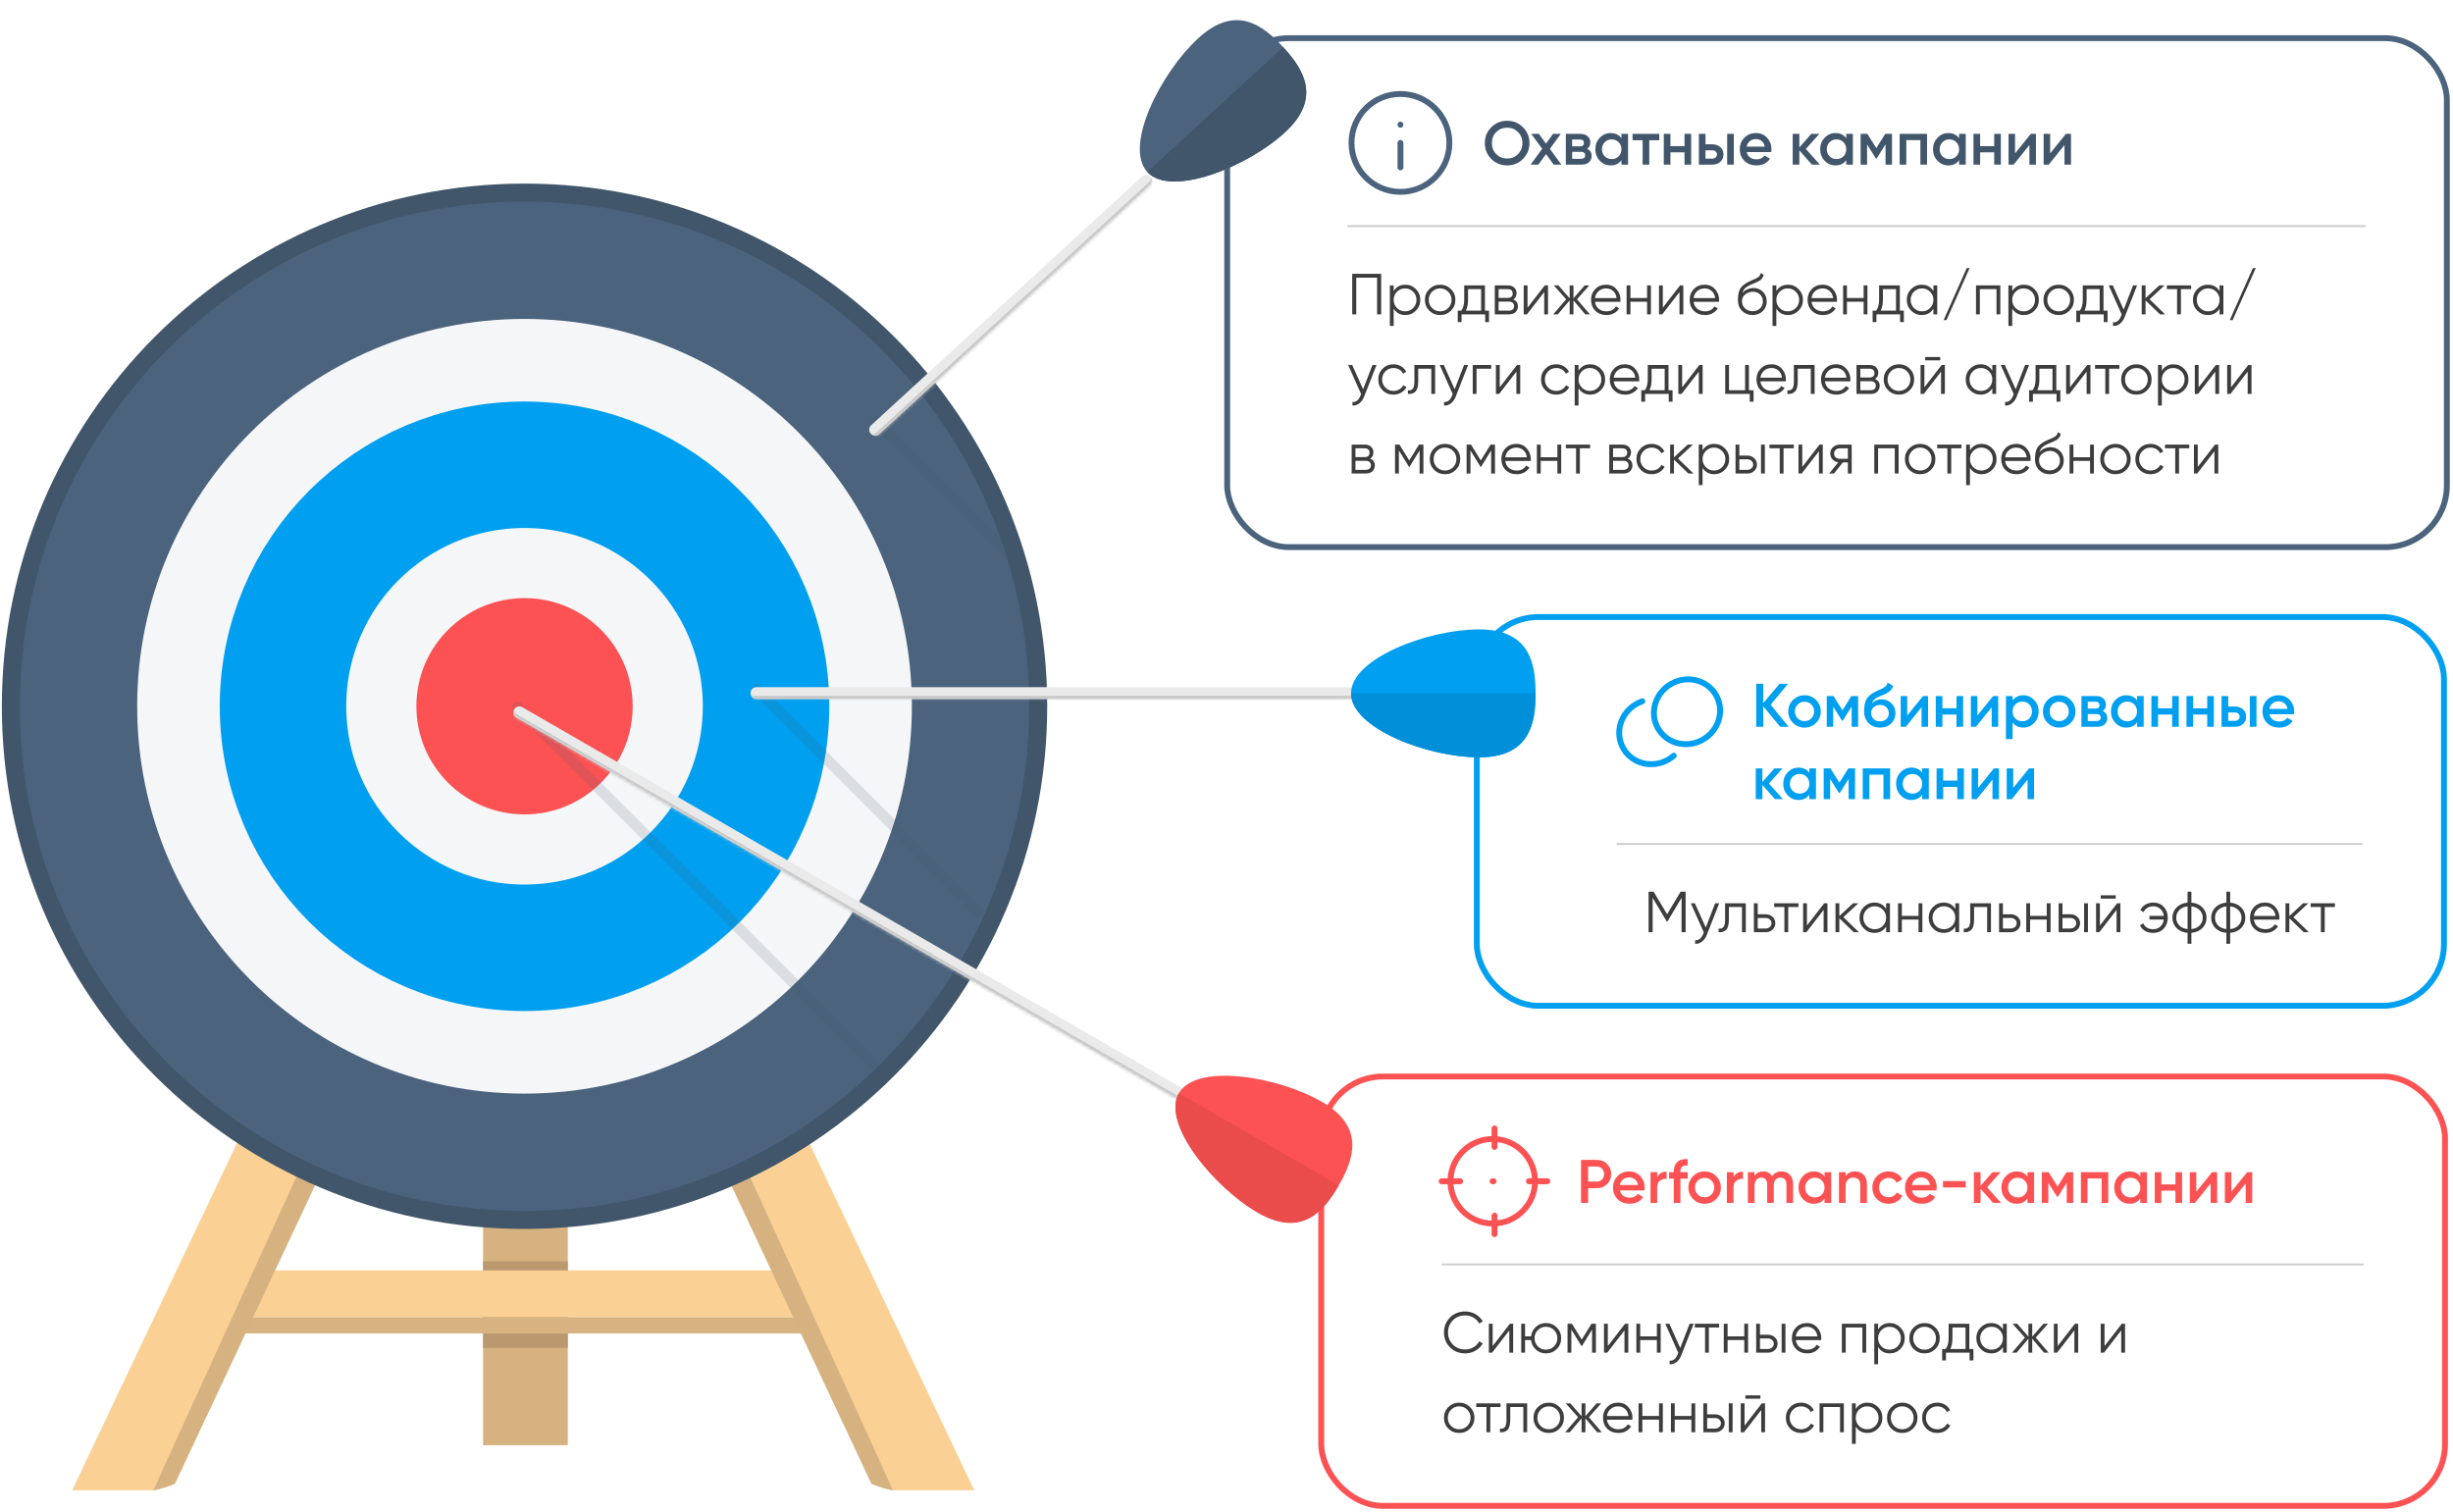 <svg width="678" height="418" viewBox="0 0 678 418" fill="none" xmlns="http://www.w3.org/2000/svg">
<rect x="133.52" y="328.224" width="23.414" height="71.238" fill="#D6B280"/>
<rect x="133.52" y="348.649" width="23.414" height="23.912" fill="#BB986E"/>
<rect x="133.52" y="313.279" width="23.414" height="23.912" fill="#BB986E"/>
<rect x="60.29" y="351.14" width="169.377" height="12.952" fill="#FAD094"/>
<rect x="60.29" y="364.092" width="169.377" height="4.484" fill="#D7B381"/>
<path d="M73.99 298.085L19.939 411.916H42.356L92.92 304.81L73.99 298.085Z" fill="#FAD094"/>
<path d="M48.334 410.172C46.84 410.754 43.552 411.916 42.356 411.916L86.942 314.275L92.422 316.268L48.334 410.172Z" fill="#D6B280"/>
<path d="M215.218 298.085L269.27 411.916H246.852L196.288 304.81L215.218 298.085Z" fill="#FAD094"/>
<path d="M240.874 410.172C242.368 410.754 245.656 411.916 246.852 411.916L202.266 314.275L196.786 316.268L240.874 410.172Z" fill="#D6B280"/>
<path d="M144.978 319.755C213.761 319.755 269.52 263.996 269.52 195.214C269.52 126.431 213.761 70.672 144.978 70.672C76.196 70.672 20.436 126.431 20.436 195.214C20.436 263.996 76.196 319.755 144.978 319.755Z" fill="#F4F6F8" stroke="#4B637D" stroke-width="34.956" stroke-miterlimit="10"/>
<path d="M144.978 337.191C223.39 337.191 286.955 273.626 286.955 195.214C286.955 116.802 223.39 53.236 144.978 53.236C66.566 53.236 3 116.802 3 195.214C3 273.626 66.566 337.191 144.978 337.191Z" stroke="#41566B" stroke-width="4.982" stroke-miterlimit="10"/>
<path d="M144.978 261.968C181.845 261.968 211.732 232.081 211.732 195.214C211.732 158.346 181.845 128.459 144.978 128.459C108.111 128.459 78.224 158.346 78.224 195.214C78.224 232.081 108.111 261.968 144.978 261.968Z" stroke="#009FEF" stroke-width="34.956" stroke-miterlimit="10"/>
<path d="M144.977 225.104C161.485 225.104 174.867 211.722 174.867 195.214C174.867 178.706 161.485 165.324 144.977 165.324C128.469 165.324 115.087 178.706 115.087 195.214C115.087 211.722 128.469 225.104 144.977 225.104Z" fill="#FC5253"/>
<g style="mix-blend-mode:multiply" opacity="0.15">
<path d="M142.06 194.422C142.646 193.837 143.596 193.837 144.182 194.422L242.35 292.591C242.936 293.176 242.936 294.126 242.35 294.712C241.764 295.298 240.815 295.298 240.229 294.712L142.06 196.544C141.475 195.958 141.475 195.008 142.06 194.422Z" fill="#41566B"/>
</g>
<g style="mix-blend-mode:multiply" opacity="0.15">
<path d="M208.06 189.422C208.646 188.837 209.596 188.837 210.182 189.422L271.611 250.852C272.197 251.438 272.197 252.388 271.611 252.973C271.026 253.559 270.076 253.559 269.49 252.973L208.06 191.544C207.475 190.958 207.475 190.008 208.06 189.422Z" fill="#41566B"/>
</g>
<g style="mix-blend-mode:multiply" opacity="0.15">
<path d="M241.06 115.422C241.646 114.837 242.596 114.837 243.182 115.422L279.659 151.899C280.244 152.485 280.244 153.435 279.659 154.02C279.073 154.606 278.123 154.606 277.537 154.02L241.06 117.544C240.475 116.958 240.475 116.008 241.06 115.422Z" fill="#41566B"/>
</g>
<rect x="339.188" y="10.55" width="337.114" height="140.674" rx="17.045" fill="white"/>
<path d="M387.077 39.5L387.077 46.264M387.077 34.486V34.427M373.549 39.5C373.549 32.029 379.605 25.972 387.077 25.972C394.548 25.972 400.605 32.029 400.605 39.5C400.605 46.971 394.548 53.028 387.077 53.028C379.605 53.028 373.549 46.971 373.549 39.5Z" stroke="#4B637D" stroke-width="1.623" stroke-linecap="round" stroke-linejoin="round"/>
<path d="M420.939 43.936C419.749 45.126 418.292 45.721 416.57 45.721C414.847 45.721 413.385 45.126 412.184 43.936C410.994 42.735 410.399 41.273 410.399 39.55C410.399 37.828 410.994 36.371 412.184 35.181C413.385 33.98 414.847 33.379 416.57 33.379C418.292 33.379 419.749 33.98 420.939 35.181C422.14 36.371 422.741 37.828 422.741 39.55C422.741 41.273 422.14 42.735 420.939 43.936ZM413.561 42.61C414.377 43.415 415.38 43.817 416.57 43.817C417.76 43.817 418.757 43.415 419.562 42.61C420.378 41.794 420.786 40.774 420.786 39.55C420.786 38.326 420.378 37.312 419.562 36.507C418.757 35.691 417.76 35.283 416.57 35.283C415.38 35.283 414.377 35.691 413.561 36.507C412.756 37.312 412.354 38.326 412.354 39.55C412.354 40.774 412.756 41.794 413.561 42.61ZM431.556 45.5H429.431L427.323 42.593L425.198 45.5H423.056L426.252 41.131L423.226 37H425.351L427.306 39.686L429.261 37H431.403L428.377 41.148L431.556 45.5ZM438.671 41.131C439.509 41.517 439.929 42.168 439.929 43.086C439.929 43.8 439.685 44.384 439.198 44.837C438.722 45.279 438.036 45.5 437.141 45.5H432.789V37H436.801C437.673 37 438.348 37.221 438.824 37.663C439.311 38.094 439.555 38.655 439.555 39.346C439.555 40.151 439.26 40.746 438.671 41.131ZM436.665 38.564H434.54V40.451H436.665C437.413 40.451 437.787 40.134 437.787 39.499C437.787 38.876 437.413 38.564 436.665 38.564ZM436.971 43.902C437.741 43.902 438.127 43.568 438.127 42.899C438.127 42.605 438.025 42.378 437.821 42.219C437.617 42.049 437.333 41.964 436.971 41.964H434.54V43.902H436.971ZM448.154 37H449.99V45.5H448.154V44.276C447.462 45.239 446.471 45.721 445.179 45.721C444.011 45.721 443.014 45.291 442.187 44.429C441.359 43.556 440.946 42.497 440.946 41.25C440.946 39.992 441.359 38.932 442.187 38.071C443.014 37.21 444.011 36.779 445.179 36.779C446.471 36.779 447.462 37.255 448.154 38.207V37ZM443.547 43.205C444.057 43.715 444.697 43.97 445.468 43.97C446.238 43.97 446.879 43.715 447.389 43.205C447.899 42.684 448.154 42.032 448.154 41.25C448.154 40.468 447.899 39.822 447.389 39.312C446.879 38.791 446.238 38.53 445.468 38.53C444.697 38.53 444.057 38.791 443.547 39.312C443.037 39.822 442.782 40.468 442.782 41.25C442.782 42.032 443.037 42.684 443.547 43.205ZM458.624 37V38.768H455.853V45.5H454.017V38.768H451.229V37H458.624ZM465.595 37H467.431V45.5H465.595V42.117H461.702V45.5H459.866V37H461.702V40.383H465.595V37ZM473.267 39.89C474.174 39.89 474.916 40.151 475.494 40.672C476.072 41.182 476.361 41.856 476.361 42.695C476.361 43.523 476.072 44.197 475.494 44.718C474.916 45.239 474.174 45.5 473.267 45.5H469.561V37H471.397V39.89H473.267ZM477.381 37H479.217V45.5H477.381V37ZM473.284 43.851C473.647 43.851 473.947 43.743 474.185 43.528C474.435 43.313 474.559 43.035 474.559 42.695C474.559 42.344 474.435 42.066 474.185 41.862C473.947 41.647 473.647 41.539 473.284 41.539H471.397V43.851H473.284ZM482.793 42.032C482.929 42.678 483.241 43.177 483.728 43.528C484.216 43.868 484.811 44.038 485.513 44.038C486.488 44.038 487.219 43.687 487.706 42.984L489.219 43.868C488.381 45.103 487.14 45.721 485.496 45.721C484.114 45.721 482.997 45.302 482.147 44.463C481.297 43.613 480.872 42.542 480.872 41.25C480.872 39.981 481.292 38.921 482.13 38.071C482.969 37.21 484.046 36.779 485.36 36.779C486.607 36.779 487.627 37.215 488.42 38.088C489.225 38.961 489.627 40.02 489.627 41.267C489.627 41.46 489.605 41.715 489.559 42.032H482.793ZM482.776 40.536H487.774C487.65 39.845 487.361 39.324 486.907 38.972C486.465 38.621 485.944 38.445 485.343 38.445C484.663 38.445 484.097 38.632 483.643 39.006C483.19 39.38 482.901 39.89 482.776 40.536ZM503.007 45.5H500.814L497.329 41.573V45.5H495.493V37H497.329V40.757L500.627 37H502.871L499.131 41.165L503.007 45.5ZM510.293 37H512.129V45.5H510.293V44.276C509.602 45.239 508.61 45.721 507.318 45.721C506.151 45.721 505.154 45.291 504.326 44.429C503.499 43.556 503.085 42.497 503.085 41.25C503.085 39.992 503.499 38.932 504.326 38.071C505.154 37.21 506.151 36.779 507.318 36.779C508.61 36.779 509.602 37.255 510.293 38.207V37ZM505.686 43.205C506.196 43.715 506.837 43.97 507.607 43.97C508.378 43.97 509.018 43.715 509.528 43.205C510.038 42.684 510.293 42.032 510.293 41.25C510.293 40.468 510.038 39.822 509.528 39.312C509.018 38.791 508.378 38.53 507.607 38.53C506.837 38.53 506.196 38.791 505.686 39.312C505.176 39.822 504.921 40.468 504.921 41.25C504.921 42.032 505.176 42.684 505.686 43.205ZM522.939 37V45.5H521.154V39.907L518.706 43.8H518.485L516.054 39.924V45.5H514.269V37H516.139L518.604 40.927L521.069 37H522.939ZM532.625 37V45.5H530.789V38.734H526.896V45.5H525.06V37H532.625ZM541.488 37H543.324V45.5H541.488V44.276C540.796 45.239 539.805 45.721 538.513 45.721C537.345 45.721 536.348 45.291 535.521 44.429C534.693 43.556 534.28 42.497 534.28 41.25C534.28 39.992 534.693 38.932 535.521 38.071C536.348 37.21 537.345 36.779 538.513 36.779C539.805 36.779 540.796 37.255 541.488 38.207V37ZM536.881 43.205C537.391 43.715 538.031 43.97 538.802 43.97C539.572 43.97 540.213 43.715 540.723 43.205C541.233 42.684 541.488 42.032 541.488 41.25C541.488 40.468 541.233 39.822 540.723 39.312C540.213 38.791 539.572 38.53 538.802 38.53C538.031 38.53 537.391 38.791 536.881 39.312C536.371 39.822 536.116 40.468 536.116 41.25C536.116 42.032 536.371 42.684 536.881 43.205ZM551.193 37H553.029V45.5H551.193V42.117H547.3V45.5H545.464V37H547.3V40.383H551.193V37ZM561.313 37H562.724V45.5H560.922V40.094L556.57 45.5H555.159V37H556.961V42.389L561.313 37ZM571.008 37H572.419V45.5H570.617V40.094L566.265 45.5H564.854V37H566.656V42.389L571.008 37Z" fill="#41566B"/>
<rect x="372.467" y="62.227" width="281.38" height="0.541" fill="black" fill-opacity="0.2"/>
<path d="M381.747 75.685V86.885H380.627V76.741H374.867V86.885H373.747V75.685H381.747ZM388.437 78.693C389.579 78.693 390.549 79.098 391.349 79.909C392.16 80.719 392.565 81.711 392.565 82.885C392.565 84.058 392.16 85.05 391.349 85.861C390.549 86.671 389.579 87.077 388.437 87.077C387.019 87.077 385.941 86.49 385.205 85.317V90.085H384.149V78.885H385.205V80.453C385.941 79.279 387.019 78.693 388.437 78.693ZM386.117 85.141C386.725 85.749 387.472 86.053 388.357 86.053C389.243 86.053 389.989 85.749 390.597 85.141C391.205 84.522 391.509 83.77 391.509 82.885C391.509 81.999 391.205 81.253 390.597 80.645C389.989 80.026 389.243 79.717 388.357 79.717C387.472 79.717 386.725 80.026 386.117 80.645C385.509 81.253 385.205 81.999 385.205 82.885C385.205 83.77 385.509 84.522 386.117 85.141ZM401.025 85.877C400.215 86.677 399.223 87.077 398.049 87.077C396.876 87.077 395.879 86.677 395.057 85.877C394.247 85.066 393.841 84.069 393.841 82.885C393.841 81.701 394.247 80.709 395.057 79.909C395.879 79.098 396.876 78.693 398.049 78.693C399.223 78.693 400.215 79.098 401.025 79.909C401.847 80.709 402.257 81.701 402.257 82.885C402.257 84.069 401.847 85.066 401.025 85.877ZM395.809 85.141C396.417 85.749 397.164 86.053 398.049 86.053C398.935 86.053 399.681 85.749 400.289 85.141C400.897 84.522 401.201 83.77 401.201 82.885C401.201 81.999 400.897 81.253 400.289 80.645C399.681 80.026 398.935 79.717 398.049 79.717C397.164 79.717 396.417 80.026 395.809 80.645C395.201 81.253 394.897 81.999 394.897 82.885C394.897 83.77 395.201 84.522 395.809 85.141ZM410.432 85.861H411.552V89.029H410.496V86.885H403.968V89.029H402.912V85.861H403.888C404.432 85.146 404.704 84.138 404.704 82.837V78.885H410.432V85.861ZM405.168 85.861H409.376V79.909H405.76V82.837C405.76 84.063 405.562 85.071 405.168 85.861ZM418.237 82.773C419.112 83.093 419.549 83.717 419.549 84.645C419.549 85.295 419.331 85.834 418.893 86.261C418.467 86.677 417.848 86.885 417.037 86.885H413.149V78.885H416.717C417.496 78.885 418.099 79.087 418.525 79.493C418.952 79.887 419.165 80.399 419.165 81.029C419.165 81.829 418.856 82.41 418.237 82.773ZM416.717 79.909H414.205V82.341H416.717C417.645 82.341 418.109 81.925 418.109 81.093C418.109 80.719 417.987 80.431 417.741 80.229C417.507 80.015 417.165 79.909 416.717 79.909ZM417.037 85.861C417.507 85.861 417.864 85.749 418.109 85.525C418.365 85.301 418.493 84.986 418.493 84.581C418.493 84.207 418.365 83.914 418.109 83.701C417.864 83.477 417.507 83.365 417.037 83.365H414.205V85.861H417.037ZM426.973 78.885H427.869V86.885H426.813V80.725L422.045 86.885H421.149V78.885H422.205V85.045L426.973 78.885ZM439.446 86.885H438.166L434.902 83.029V86.885H433.846V83.029L430.582 86.885H429.302L432.886 82.725L429.462 78.885H430.742L433.846 82.437V78.885H434.902V82.437L438.006 78.885H439.286L435.862 82.725L439.446 86.885ZM443.939 78.693C445.123 78.693 446.078 79.114 446.803 79.957C447.539 80.789 447.907 81.775 447.907 82.917C447.907 83.034 447.896 83.199 447.875 83.413H440.851C440.958 84.223 441.299 84.869 441.875 85.349C442.462 85.818 443.182 86.053 444.035 86.053C444.643 86.053 445.166 85.93 445.603 85.685C446.051 85.429 446.387 85.098 446.611 84.693L447.539 85.237C447.187 85.802 446.707 86.25 446.099 86.581C445.491 86.911 444.798 87.077 444.019 87.077C442.76 87.077 441.736 86.682 440.947 85.893C440.158 85.103 439.763 84.101 439.763 82.885C439.763 81.69 440.152 80.693 440.931 79.893C441.71 79.093 442.712 78.693 443.939 78.693ZM443.939 79.717C443.107 79.717 442.408 79.967 441.843 80.469C441.288 80.959 440.958 81.599 440.851 82.389H446.819C446.712 81.546 446.387 80.89 445.843 80.421C445.299 79.951 444.664 79.717 443.939 79.717ZM455.251 78.885H456.307V86.885H455.251V83.397H450.643V86.885H449.587V78.885H450.643V82.373H455.251V78.885ZM464.364 78.885H465.26V86.885H464.204V80.725L459.436 86.885H458.54V78.885H459.596V85.045L464.364 78.885ZM471.189 78.693C472.373 78.693 473.328 79.114 474.053 79.957C474.789 80.789 475.157 81.775 475.157 82.917C475.157 83.034 475.146 83.199 475.125 83.413H468.101C468.208 84.223 468.549 84.869 469.125 85.349C469.712 85.818 470.432 86.053 471.285 86.053C471.893 86.053 472.416 85.93 472.853 85.685C473.301 85.429 473.637 85.098 473.861 84.693L474.789 85.237C474.437 85.802 473.957 86.25 473.349 86.581C472.741 86.911 472.048 87.077 471.269 87.077C470.01 87.077 468.986 86.682 468.197 85.893C467.408 85.103 467.013 84.101 467.013 82.885C467.013 81.69 467.402 80.693 468.181 79.893C468.96 79.093 469.962 78.693 471.189 78.693ZM471.189 79.717C470.357 79.717 469.658 79.967 469.093 80.469C468.538 80.959 468.208 81.599 468.101 82.389H474.069C473.962 81.546 473.637 80.89 473.093 80.421C472.549 79.951 471.914 79.717 471.189 79.717ZM484.389 87.077C483.237 87.077 482.277 86.698 481.509 85.941C480.741 85.173 480.357 84.181 480.357 82.965C480.357 81.599 480.559 80.554 480.965 79.829C481.37 79.093 482.191 78.426 483.429 77.829C483.663 77.711 483.973 77.573 484.357 77.413C484.751 77.253 485.045 77.125 485.237 77.029C485.439 76.933 485.658 76.81 485.893 76.661C486.127 76.501 486.303 76.325 486.421 76.133C486.538 75.941 486.613 75.711 486.645 75.445L487.477 75.925C487.434 76.181 487.349 76.421 487.221 76.645C487.093 76.869 486.959 77.05 486.821 77.189C486.693 77.327 486.485 77.482 486.197 77.653C485.919 77.813 485.701 77.93 485.541 78.005C485.391 78.069 485.125 78.181 484.741 78.341C484.367 78.501 484.117 78.607 483.989 78.661C483.242 78.981 482.693 79.317 482.341 79.669C481.989 80.01 481.738 80.458 481.589 81.013C481.951 80.533 482.41 80.181 482.965 79.957C483.53 79.722 484.079 79.605 484.613 79.605C485.679 79.605 486.559 79.957 487.253 80.661C487.957 81.354 488.309 82.245 488.309 83.333C488.309 84.41 487.935 85.306 487.189 86.021C486.453 86.725 485.519 87.077 484.389 87.077ZM484.389 86.021C485.221 86.021 485.903 85.77 486.437 85.269C486.981 84.757 487.253 84.111 487.253 83.333C487.253 82.543 486.997 81.898 486.485 81.397C485.983 80.885 485.311 80.629 484.469 80.629C483.711 80.629 483.023 80.869 482.405 81.349C481.786 81.818 481.477 82.447 481.477 83.237C481.477 84.047 481.754 84.714 482.309 85.237C482.874 85.759 483.567 86.021 484.389 86.021ZM494.203 78.693C495.344 78.693 496.315 79.098 497.115 79.909C497.926 80.719 498.331 81.711 498.331 82.885C498.331 84.058 497.926 85.05 497.115 85.861C496.315 86.671 495.344 87.077 494.203 87.077C492.784 87.077 491.707 86.49 490.971 85.317V90.085H489.915V78.885H490.971V80.453C491.707 79.279 492.784 78.693 494.203 78.693ZM491.883 85.141C492.491 85.749 493.238 86.053 494.123 86.053C495.008 86.053 495.755 85.749 496.363 85.141C496.971 84.522 497.275 83.77 497.275 82.885C497.275 81.999 496.971 81.253 496.363 80.645C495.755 80.026 495.008 79.717 494.123 79.717C493.238 79.717 492.491 80.026 491.883 80.645C491.275 81.253 490.971 81.999 490.971 82.885C490.971 83.77 491.275 84.522 491.883 85.141ZM503.783 78.693C504.967 78.693 505.921 79.114 506.647 79.957C507.383 80.789 507.751 81.775 507.751 82.917C507.751 83.034 507.74 83.199 507.719 83.413H500.695C500.801 84.223 501.143 84.869 501.719 85.349C502.305 85.818 503.025 86.053 503.879 86.053C504.487 86.053 505.009 85.93 505.447 85.685C505.895 85.429 506.231 85.098 506.455 84.693L507.383 85.237C507.031 85.802 506.551 86.25 505.943 86.581C505.335 86.911 504.641 87.077 503.863 87.077C502.604 87.077 501.58 86.682 500.791 85.893C500.001 85.103 499.607 84.101 499.607 82.885C499.607 81.69 499.996 80.693 500.775 79.893C501.553 79.093 502.556 78.693 503.783 78.693ZM503.783 79.717C502.951 79.717 502.252 79.967 501.687 80.469C501.132 80.959 500.801 81.599 500.695 82.389H506.663C506.556 81.546 506.231 80.89 505.687 80.421C505.143 79.951 504.508 79.717 503.783 79.717ZM515.095 78.885H516.151V86.885H515.095V83.397H510.487V86.885H509.431V78.885H510.487V82.373H515.095V78.885ZM525.104 85.861H526.224V89.029H525.168V86.885H518.64V89.029H517.584V85.861H518.56C519.104 85.146 519.376 84.138 519.376 82.837V78.885H525.104V85.861ZM519.84 85.861H524.048V79.909H520.432V82.837C520.432 84.063 520.234 85.071 519.84 85.861ZM534.389 78.885H535.445V86.885H534.389V85.317C533.653 86.49 532.575 87.077 531.157 87.077C530.015 87.077 529.039 86.671 528.229 85.861C527.429 85.05 527.029 84.058 527.029 82.885C527.029 81.711 527.429 80.719 528.229 79.909C529.039 79.098 530.015 78.693 531.157 78.693C532.575 78.693 533.653 79.279 534.389 80.453V78.885ZM528.997 85.141C529.605 85.749 530.351 86.053 531.237 86.053C532.122 86.053 532.869 85.749 533.477 85.141C534.085 84.522 534.389 83.77 534.389 82.885C534.389 81.999 534.085 81.253 533.477 80.645C532.869 80.026 532.122 79.717 531.237 79.717C530.351 79.717 529.605 80.026 528.997 80.645C528.389 81.253 528.085 81.999 528.085 82.885C528.085 83.77 528.389 84.522 528.997 85.141ZM538.001 88.485H537.201L543.601 74.085H544.401L538.001 88.485ZM552.885 78.885V86.885H551.829V79.909H547.221V86.885H546.165V78.885H552.885ZM559.406 78.693C560.547 78.693 561.518 79.098 562.318 79.909C563.129 80.719 563.534 81.711 563.534 82.885C563.534 84.058 563.129 85.05 562.318 85.861C561.518 86.671 560.547 87.077 559.406 87.077C557.987 87.077 556.91 86.49 556.174 85.317V90.085H555.118V78.885H556.174V80.453C556.91 79.279 557.987 78.693 559.406 78.693ZM557.086 85.141C557.694 85.749 558.441 86.053 559.326 86.053C560.211 86.053 560.958 85.749 561.566 85.141C562.174 84.522 562.478 83.77 562.478 82.885C562.478 81.999 562.174 81.253 561.566 80.645C560.958 80.026 560.211 79.717 559.326 79.717C558.441 79.717 557.694 80.026 557.086 80.645C556.478 81.253 556.174 81.999 556.174 82.885C556.174 83.77 556.478 84.522 557.086 85.141ZM571.994 85.877C571.183 86.677 570.191 87.077 569.018 87.077C567.845 87.077 566.847 86.677 566.026 85.877C565.215 85.066 564.81 84.069 564.81 82.885C564.81 81.701 565.215 80.709 566.026 79.909C566.847 79.098 567.845 78.693 569.018 78.693C570.191 78.693 571.183 79.098 571.994 79.909C572.815 80.709 573.226 81.701 573.226 82.885C573.226 84.069 572.815 85.066 571.994 85.877ZM566.778 85.141C567.386 85.749 568.133 86.053 569.018 86.053C569.903 86.053 570.65 85.749 571.258 85.141C571.866 84.522 572.17 83.77 572.17 82.885C572.17 81.999 571.866 81.253 571.258 80.645C570.65 80.026 569.903 79.717 569.018 79.717C568.133 79.717 567.386 80.026 566.778 80.645C566.17 81.253 565.866 81.999 565.866 82.885C565.866 83.77 566.17 84.522 566.778 85.141ZM581.401 85.861H582.521V89.029H581.465V86.885H574.937V89.029H573.881V85.861H574.857C575.401 85.146 575.673 84.138 575.673 82.837V78.885H581.401V85.861ZM576.137 85.861H580.345V79.909H576.729V82.837C576.729 84.063 576.531 85.071 576.137 85.861ZM589.566 78.885H590.686L587.262 87.621C586.952 88.41 586.51 89.029 585.934 89.477C585.368 89.935 584.734 90.138 584.03 90.085V89.093C584.99 89.199 585.72 88.645 586.222 87.429L586.43 86.933L582.846 78.885H583.966L586.974 85.589L589.566 78.885ZM598.426 86.885H597.018L593.018 83.029V86.885H591.962V78.885H593.018V82.421L596.826 78.885H598.266L594.138 82.725L598.426 86.885ZM605.628 78.885V79.909H602.796V86.885H601.74V79.909H598.908V78.885H605.628ZM613.482 78.885H614.538V86.885H613.482V85.317C612.746 86.49 611.669 87.077 610.25 87.077C609.109 87.077 608.133 86.671 607.322 85.861C606.522 85.05 606.122 84.058 606.122 82.885C606.122 81.711 606.522 80.719 607.322 79.909C608.133 79.098 609.109 78.693 610.25 78.693C611.669 78.693 612.746 79.279 613.482 80.453V78.885ZM608.09 85.141C608.698 85.749 609.445 86.053 610.33 86.053C611.216 86.053 611.962 85.749 612.57 85.141C613.178 84.522 613.482 83.77 613.482 82.885C613.482 81.999 613.178 81.253 612.57 80.645C611.962 80.026 611.216 79.717 610.33 79.717C609.445 79.717 608.698 80.026 608.09 80.645C607.482 81.253 607.178 81.999 607.178 82.885C607.178 83.77 607.482 84.522 608.09 85.141ZM617.094 88.485H616.294L622.694 74.085H623.494L617.094 88.485ZM379.347 100.885H380.467L377.043 109.621C376.733 110.41 376.291 111.029 375.715 111.477C375.149 111.935 374.515 112.138 373.811 112.085V111.093C374.771 111.199 375.501 110.645 376.003 109.429L376.211 108.933L372.627 100.885H373.747L376.755 107.589L379.347 100.885ZM385.159 109.077C383.953 109.077 382.951 108.677 382.151 107.877C381.351 107.066 380.951 106.069 380.951 104.885C380.951 103.701 381.351 102.709 382.151 101.909C382.951 101.098 383.953 100.693 385.159 100.693C385.948 100.693 386.657 100.885 387.287 101.269C387.916 101.642 388.375 102.149 388.663 102.789L387.799 103.285C387.585 102.805 387.239 102.426 386.759 102.149C386.289 101.861 385.756 101.717 385.159 101.717C384.273 101.717 383.527 102.026 382.919 102.645C382.311 103.253 382.007 103.999 382.007 104.885C382.007 105.77 382.311 106.522 382.919 107.141C383.527 107.749 384.273 108.053 385.159 108.053C385.756 108.053 386.289 107.914 386.759 107.637C387.228 107.349 387.596 106.965 387.863 106.485L388.743 106.997C388.412 107.637 387.927 108.143 387.287 108.517C386.647 108.89 385.937 109.077 385.159 109.077ZM396.662 100.885V108.885H395.606V101.909H391.99V105.477C391.99 106.81 391.734 107.727 391.222 108.229C390.721 108.73 390.028 108.949 389.142 108.885V107.893C389.75 107.957 390.198 107.813 390.486 107.461C390.785 107.109 390.934 106.447 390.934 105.477V100.885H396.662ZM404.659 100.885H405.779L402.355 109.621C402.046 110.41 401.603 111.029 401.027 111.477C400.462 111.935 399.827 112.138 399.123 112.085V111.093C400.083 111.199 400.814 110.645 401.315 109.429L401.523 108.933L397.939 100.885H399.059L402.067 107.589L404.659 100.885ZM412.176 100.885V101.909H408.112V108.885H407.056V100.885H412.176ZM419.286 100.885H420.182V108.885H419.126V102.725L414.358 108.885H413.462V100.885H414.518V107.045L419.286 100.885ZM430.143 109.077C428.938 109.077 427.935 108.677 427.135 107.877C426.335 107.066 425.935 106.069 425.935 104.885C425.935 103.701 426.335 102.709 427.135 101.909C427.935 101.098 428.938 100.693 430.143 100.693C430.932 100.693 431.642 100.885 432.271 101.269C432.9 101.642 433.359 102.149 433.647 102.789L432.783 103.285C432.57 102.805 432.223 102.426 431.743 102.149C431.274 101.861 430.74 101.717 430.143 101.717C429.258 101.717 428.511 102.026 427.903 102.645C427.295 103.253 426.991 103.999 426.991 104.885C426.991 105.77 427.295 106.522 427.903 107.141C428.511 107.749 429.258 108.053 430.143 108.053C430.74 108.053 431.274 107.914 431.743 107.637C432.212 107.349 432.58 106.965 432.847 106.485L433.727 106.997C433.396 107.637 432.911 108.143 432.271 108.517C431.631 108.89 430.922 109.077 430.143 109.077ZM439.531 100.693C440.672 100.693 441.643 101.098 442.443 101.909C443.254 102.719 443.659 103.711 443.659 104.885C443.659 106.058 443.254 107.05 442.443 107.861C441.643 108.671 440.672 109.077 439.531 109.077C438.112 109.077 437.035 108.49 436.299 107.317V112.085H435.243V100.885H436.299V102.453C437.035 101.279 438.112 100.693 439.531 100.693ZM437.211 107.141C437.819 107.749 438.566 108.053 439.451 108.053C440.336 108.053 441.083 107.749 441.691 107.141C442.299 106.522 442.603 105.77 442.603 104.885C442.603 103.999 442.299 103.253 441.691 102.645C441.083 102.026 440.336 101.717 439.451 101.717C438.566 101.717 437.819 102.026 437.211 102.645C436.603 103.253 436.299 103.999 436.299 104.885C436.299 105.77 436.603 106.522 437.211 107.141ZM449.111 100.693C450.295 100.693 451.25 101.114 451.975 101.957C452.711 102.789 453.079 103.775 453.079 104.917C453.079 105.034 453.068 105.199 453.047 105.413H446.023C446.13 106.223 446.471 106.869 447.047 107.349C447.634 107.818 448.354 108.053 449.207 108.053C449.815 108.053 450.338 107.93 450.775 107.685C451.223 107.429 451.559 107.098 451.783 106.693L452.711 107.237C452.359 107.802 451.879 108.25 451.271 108.581C450.663 108.911 449.97 109.077 449.191 109.077C447.932 109.077 446.908 108.682 446.119 107.893C445.33 107.103 444.935 106.101 444.935 104.885C444.935 103.69 445.324 102.693 446.103 101.893C446.882 101.093 447.884 100.693 449.111 100.693ZM449.111 101.717C448.279 101.717 447.58 101.967 447.015 102.469C446.46 102.959 446.13 103.599 446.023 104.389H451.991C451.884 103.546 451.559 102.89 451.015 102.421C450.471 101.951 449.836 101.717 449.111 101.717ZM461.166 107.861H462.286V111.029H461.23V108.885H454.702V111.029H453.646V107.861H454.622C455.166 107.146 455.438 106.138 455.438 104.837V100.885H461.166V107.861ZM455.902 107.861H460.11V101.909H456.494V104.837C456.494 106.063 456.297 107.071 455.902 107.861ZM469.708 100.885H470.604V108.885H469.548V102.725L464.78 108.885H463.884V100.885H464.94V107.045L469.708 100.885ZM483.397 107.861H484.677V111.029H483.621V108.885H476.837V100.885H477.893V107.861H482.341V100.885H483.397V107.861ZM489.658 100.693C490.842 100.693 491.796 101.114 492.522 101.957C493.258 102.789 493.626 103.775 493.626 104.917C493.626 105.034 493.615 105.199 493.594 105.413H486.57C486.676 106.223 487.018 106.869 487.594 107.349C488.18 107.818 488.9 108.053 489.754 108.053C490.362 108.053 490.884 107.93 491.322 107.685C491.77 107.429 492.106 107.098 492.33 106.693L493.258 107.237C492.906 107.802 492.426 108.25 491.818 108.581C491.21 108.911 490.516 109.077 489.738 109.077C488.479 109.077 487.455 108.682 486.666 107.893C485.876 107.103 485.482 106.101 485.482 104.885C485.482 103.69 485.871 102.693 486.65 101.893C487.428 101.093 488.431 100.693 489.658 100.693ZM489.658 101.717C488.826 101.717 488.127 101.967 487.562 102.469C487.007 102.959 486.676 103.599 486.57 104.389H492.538C492.431 103.546 492.106 102.89 491.562 102.421C491.018 101.951 490.383 101.717 489.658 101.717ZM501.553 100.885V108.885H500.497V101.909H496.881V105.477C496.881 106.81 496.625 107.727 496.113 108.229C495.612 108.73 494.918 108.949 494.033 108.885V107.893C494.641 107.957 495.089 107.813 495.377 107.461C495.676 107.109 495.825 106.447 495.825 105.477V100.885H501.553ZM507.486 100.693C508.67 100.693 509.625 101.114 510.35 101.957C511.086 102.789 511.454 103.775 511.454 104.917C511.454 105.034 511.443 105.199 511.422 105.413H504.398C504.505 106.223 504.846 106.869 505.422 107.349C506.009 107.818 506.729 108.053 507.582 108.053C508.19 108.053 508.713 107.93 509.15 107.685C509.598 107.429 509.934 107.098 510.158 106.693L511.086 107.237C510.734 107.802 510.254 108.25 509.646 108.581C509.038 108.911 508.345 109.077 507.566 109.077C506.307 109.077 505.283 108.682 504.494 107.893C503.705 107.103 503.31 106.101 503.31 104.885C503.31 103.69 503.699 102.693 504.478 101.893C505.257 101.093 506.259 100.693 507.486 100.693ZM507.486 101.717C506.654 101.717 505.955 101.967 505.39 102.469C504.835 102.959 504.505 103.599 504.398 104.389H510.366C510.259 103.546 509.934 102.89 509.39 102.421C508.846 101.951 508.211 101.717 507.486 101.717ZM518.222 104.773C519.096 105.093 519.534 105.717 519.534 106.645C519.534 107.295 519.315 107.834 518.878 108.261C518.451 108.677 517.832 108.885 517.022 108.885H513.134V100.885H516.702C517.48 100.885 518.083 101.087 518.51 101.493C518.936 101.887 519.15 102.399 519.15 103.029C519.15 103.829 518.84 104.41 518.222 104.773ZM516.702 101.909H514.19V104.341H516.702C517.63 104.341 518.094 103.925 518.094 103.093C518.094 102.719 517.971 102.431 517.726 102.229C517.491 102.015 517.15 101.909 516.702 101.909ZM517.022 107.861C517.491 107.861 517.848 107.749 518.094 107.525C518.35 107.301 518.478 106.986 518.478 106.581C518.478 106.207 518.35 105.914 518.094 105.701C517.848 105.477 517.491 105.365 517.022 105.365H514.19V107.861H517.022ZM527.838 107.877C527.027 108.677 526.035 109.077 524.862 109.077C523.688 109.077 522.691 108.677 521.87 107.877C521.059 107.066 520.654 106.069 520.654 104.885C520.654 103.701 521.059 102.709 521.87 101.909C522.691 101.098 523.688 100.693 524.862 100.693C526.035 100.693 527.027 101.098 527.838 101.909C528.659 102.709 529.07 103.701 529.07 104.885C529.07 106.069 528.659 107.066 527.838 107.877ZM522.622 107.141C523.23 107.749 523.976 108.053 524.862 108.053C525.747 108.053 526.494 107.749 527.102 107.141C527.71 106.522 528.014 105.77 528.014 104.885C528.014 103.999 527.71 103.253 527.102 102.645C526.494 102.026 525.747 101.717 524.862 101.717C523.976 101.717 523.23 102.026 522.622 102.645C522.014 103.253 521.71 103.999 521.71 104.885C521.71 105.77 522.014 106.522 522.622 107.141ZM532.117 99.605V98.677H536.277V99.605H532.117ZM536.661 100.885H537.557V108.885H536.501V102.725L531.733 108.885H530.837V100.885H531.893V107.045L536.661 100.885ZM550.67 100.885H551.726V108.885H550.67V107.317C549.934 108.49 548.857 109.077 547.438 109.077C546.297 109.077 545.321 108.671 544.51 107.861C543.71 107.05 543.31 106.058 543.31 104.885C543.31 103.711 543.71 102.719 544.51 101.909C545.321 101.098 546.297 100.693 547.438 100.693C548.857 100.693 549.934 101.279 550.67 102.453V100.885ZM545.278 107.141C545.886 107.749 546.633 108.053 547.518 108.053C548.403 108.053 549.15 107.749 549.758 107.141C550.366 106.522 550.67 105.77 550.67 104.885C550.67 103.999 550.366 103.253 549.758 102.645C549.15 102.026 548.403 101.717 547.518 101.717C546.633 101.717 545.886 102.026 545.278 102.645C544.67 103.253 544.366 103.999 544.366 104.885C544.366 105.77 544.67 106.522 545.278 107.141ZM559.722 100.885H560.842L557.418 109.621C557.108 110.41 556.666 111.029 556.09 111.477C555.524 111.935 554.89 112.138 554.186 112.085V111.093C555.146 111.199 555.876 110.645 556.378 109.429L556.586 108.933L553.002 100.885H554.122L557.13 107.589L559.722 100.885ZM568.354 107.861H569.474V111.029H568.418V108.885H561.89V111.029H560.834V107.861H561.81C562.354 107.146 562.626 106.138 562.626 104.837V100.885H568.354V107.861ZM563.09 107.861H567.298V101.909H563.682V104.837C563.682 106.063 563.484 107.071 563.09 107.861ZM576.895 100.885H577.791V108.885H576.735V102.725L571.967 108.885H571.071V100.885H572.127V107.045L576.895 100.885ZM585.784 100.885V101.909H582.952V108.885H581.896V101.909H579.064V100.885H585.784ZM593.463 107.877C592.652 108.677 591.66 109.077 590.487 109.077C589.313 109.077 588.316 108.677 587.495 107.877C586.684 107.066 586.279 106.069 586.279 104.885C586.279 103.701 586.684 102.709 587.495 101.909C588.316 101.098 589.313 100.693 590.487 100.693C591.66 100.693 592.652 101.098 593.463 101.909C594.284 102.709 594.695 103.701 594.695 104.885C594.695 106.069 594.284 107.066 593.463 107.877ZM588.247 107.141C588.855 107.749 589.601 108.053 590.487 108.053C591.372 108.053 592.119 107.749 592.727 107.141C593.335 106.522 593.639 105.77 593.639 104.885C593.639 103.999 593.335 103.253 592.727 102.645C592.119 102.026 591.372 101.717 590.487 101.717C589.601 101.717 588.855 102.026 588.247 102.645C587.639 103.253 587.335 103.999 587.335 104.885C587.335 105.77 587.639 106.522 588.247 107.141ZM600.75 100.693C601.891 100.693 602.862 101.098 603.662 101.909C604.472 102.719 604.878 103.711 604.878 104.885C604.878 106.058 604.472 107.05 603.662 107.861C602.862 108.671 601.891 109.077 600.75 109.077C599.331 109.077 598.254 108.49 597.518 107.317V112.085H596.462V100.885H597.518V102.453C598.254 101.279 599.331 100.693 600.75 100.693ZM598.43 107.141C599.038 107.749 599.784 108.053 600.67 108.053C601.555 108.053 602.302 107.749 602.91 107.141C603.518 106.522 603.822 105.77 603.822 104.885C603.822 103.999 603.518 103.253 602.91 102.645C602.302 102.026 601.555 101.717 600.67 101.717C599.784 101.717 599.038 102.026 598.43 102.645C597.822 103.253 597.518 103.999 597.518 104.885C597.518 105.77 597.822 106.522 598.43 107.141ZM612.458 100.885H613.354V108.885H612.298V102.725L607.53 108.885H606.634V100.885H607.69V107.045L612.458 100.885ZM621.411 100.885H622.307V108.885H621.251V102.725L616.483 108.885H615.587V100.885H616.643V107.045L621.411 100.885ZM378.675 126.773C379.549 127.093 379.987 127.717 379.987 128.645C379.987 129.295 379.768 129.834 379.331 130.261C378.904 130.677 378.285 130.885 377.475 130.885H373.587V122.885H377.155C377.933 122.885 378.536 123.087 378.963 123.493C379.389 123.887 379.603 124.399 379.603 125.029C379.603 125.829 379.293 126.41 378.675 126.773ZM377.155 123.909H374.643V126.341H377.155C378.083 126.341 378.547 125.925 378.547 125.093C378.547 124.719 378.424 124.431 378.179 124.229C377.944 124.015 377.603 123.909 377.155 123.909ZM377.475 129.861C377.944 129.861 378.301 129.749 378.547 129.525C378.803 129.301 378.931 128.986 378.931 128.581C378.931 128.207 378.803 127.914 378.547 127.701C378.301 127.477 377.944 127.365 377.475 127.365H374.643V129.861H377.475ZM393.427 122.885V130.885H392.371V124.501L389.571 129.045H389.443L386.643 124.501V130.885H385.587V122.885H386.803L389.507 127.269L392.211 122.885H393.427ZM402.369 129.877C401.558 130.677 400.566 131.077 399.393 131.077C398.22 131.077 397.222 130.677 396.401 129.877C395.59 129.066 395.185 128.069 395.185 126.885C395.185 125.701 395.59 124.709 396.401 123.909C397.222 123.098 398.22 122.693 399.393 122.693C400.566 122.693 401.558 123.098 402.369 123.909C403.19 124.709 403.601 125.701 403.601 126.885C403.601 128.069 403.19 129.066 402.369 129.877ZM397.153 129.141C397.761 129.749 398.508 130.053 399.393 130.053C400.278 130.053 401.025 129.749 401.633 129.141C402.241 128.522 402.545 127.77 402.545 126.885C402.545 125.999 402.241 125.253 401.633 124.645C401.025 124.026 400.278 123.717 399.393 123.717C398.508 123.717 397.761 124.026 397.153 124.645C396.545 125.253 396.241 125.999 396.241 126.885C396.241 127.77 396.545 128.522 397.153 129.141ZM413.208 122.885V130.885H412.152V124.501L409.352 129.045H409.224L406.424 124.501V130.885H405.368V122.885H406.584L409.288 127.269L411.992 122.885H413.208ZM419.142 122.693C420.326 122.693 421.281 123.114 422.006 123.957C422.742 124.789 423.11 125.775 423.11 126.917C423.11 127.034 423.1 127.199 423.078 127.413H416.054C416.161 128.223 416.502 128.869 417.078 129.349C417.665 129.818 418.385 130.053 419.238 130.053C419.846 130.053 420.369 129.93 420.806 129.685C421.254 129.429 421.59 129.098 421.814 128.693L422.742 129.237C422.39 129.802 421.91 130.25 421.302 130.581C420.694 130.911 420.001 131.077 419.222 131.077C417.964 131.077 416.94 130.682 416.15 129.893C415.361 129.103 414.966 128.101 414.966 126.885C414.966 125.69 415.356 124.693 416.134 123.893C416.913 123.093 417.916 122.693 419.142 122.693ZM419.142 123.717C418.31 123.717 417.612 123.967 417.046 124.469C416.492 124.959 416.161 125.599 416.054 126.389H422.022C421.916 125.546 421.59 124.89 421.046 124.421C420.502 123.951 419.868 123.717 419.142 123.717ZM430.454 122.885H431.51V130.885H430.454V127.397H425.846V130.885H424.79V122.885H425.846V126.373H430.454V122.885ZM439.503 122.885V123.909H436.671V130.885H435.615V123.909H432.783V122.885H439.503ZM449.878 126.773C450.753 127.093 451.19 127.717 451.19 128.645C451.19 129.295 450.971 129.834 450.534 130.261C450.107 130.677 449.489 130.885 448.678 130.885H444.79V122.885H448.358C449.137 122.885 449.739 123.087 450.166 123.493C450.593 123.887 450.806 124.399 450.806 125.029C450.806 125.829 450.497 126.41 449.878 126.773ZM448.358 123.909H445.846V126.341H448.358C449.286 126.341 449.75 125.925 449.75 125.093C449.75 124.719 449.627 124.431 449.382 124.229C449.147 124.015 448.806 123.909 448.358 123.909ZM448.678 129.861C449.147 129.861 449.505 129.749 449.75 129.525C450.006 129.301 450.134 128.986 450.134 128.581C450.134 128.207 450.006 127.914 449.75 127.701C449.505 127.477 449.147 127.365 448.678 127.365H445.846V129.861H448.678ZM456.518 131.077C455.313 131.077 454.31 130.677 453.51 129.877C452.71 129.066 452.31 128.069 452.31 126.885C452.31 125.701 452.71 124.709 453.51 123.909C454.31 123.098 455.313 122.693 456.518 122.693C457.307 122.693 458.017 122.885 458.646 123.269C459.275 123.642 459.734 124.149 460.022 124.789L459.158 125.285C458.945 124.805 458.598 124.426 458.118 124.149C457.649 123.861 457.115 123.717 456.518 123.717C455.633 123.717 454.886 124.026 454.278 124.645C453.67 125.253 453.366 125.999 453.366 126.885C453.366 127.77 453.67 128.522 454.278 129.141C454.886 129.749 455.633 130.053 456.518 130.053C457.115 130.053 457.649 129.914 458.118 129.637C458.587 129.349 458.955 128.965 459.222 128.485L460.102 128.997C459.771 129.637 459.286 130.143 458.646 130.517C458.006 130.89 457.297 131.077 456.518 131.077ZM468.082 130.885H466.674L462.674 127.029V130.885H461.618V122.885H462.674V126.421L466.482 122.885H467.922L463.794 126.725L468.082 130.885ZM473.812 122.693C474.954 122.693 475.924 123.098 476.724 123.909C477.535 124.719 477.94 125.711 477.94 126.885C477.94 128.058 477.535 129.05 476.724 129.861C475.924 130.671 474.954 131.077 473.812 131.077C472.394 131.077 471.316 130.49 470.58 129.317V134.085H469.524V122.885H470.58V124.453C471.316 123.279 472.394 122.693 473.812 122.693ZM471.492 129.141C472.1 129.749 472.847 130.053 473.732 130.053C474.618 130.053 475.364 129.749 475.972 129.141C476.58 128.522 476.884 127.77 476.884 126.885C476.884 125.999 476.58 125.253 475.972 124.645C475.364 124.026 474.618 123.717 473.732 123.717C472.847 123.717 472.1 124.026 471.492 124.645C470.884 125.253 470.58 125.999 470.58 126.885C470.58 127.77 470.884 128.522 471.492 129.141ZM482.944 125.925C483.691 125.925 484.32 126.159 484.832 126.629C485.355 127.087 485.616 127.679 485.616 128.405C485.616 129.13 485.355 129.727 484.832 130.197C484.32 130.655 483.691 130.885 482.944 130.885H479.696V122.885H480.752V125.925H482.944ZM486.736 122.885H487.792V130.885H486.736V122.885ZM482.944 129.861C483.392 129.861 483.771 129.727 484.08 129.461C484.4 129.194 484.56 128.842 484.56 128.405C484.56 127.967 484.4 127.615 484.08 127.349C483.771 127.082 483.392 126.949 482.944 126.949H480.752V129.861H482.944ZM495.8 122.885V123.909H492.968V130.885H491.912V123.909H489.08V122.885H495.8ZM502.911 122.885H503.807V130.885H502.751V124.725L497.983 130.885H497.087V122.885H498.143V129.045L502.911 122.885ZM511.8 122.885V130.885H510.744V127.813H509.368L506.904 130.885H505.56L508.088 127.781C507.448 127.685 506.92 127.418 506.504 126.981C506.088 126.543 505.88 126.005 505.88 125.365C505.88 124.639 506.136 124.047 506.648 123.589C507.171 123.119 507.805 122.885 508.552 122.885H511.8ZM508.552 126.821H510.744V123.909H508.552C508.104 123.909 507.72 124.042 507.4 124.309C507.091 124.575 506.936 124.927 506.936 125.365C506.936 125.802 507.091 126.154 507.4 126.421C507.72 126.687 508.104 126.821 508.552 126.821ZM524.76 122.885V130.885H523.704V123.909H519.096V130.885H518.04V122.885H524.76ZM533.697 129.877C532.886 130.677 531.894 131.077 530.721 131.077C529.548 131.077 528.55 130.677 527.729 129.877C526.918 129.066 526.513 128.069 526.513 126.885C526.513 125.701 526.918 124.709 527.729 123.909C528.55 123.098 529.548 122.693 530.721 122.693C531.894 122.693 532.886 123.098 533.697 123.909C534.518 124.709 534.929 125.701 534.929 126.885C534.929 128.069 534.518 129.066 533.697 129.877ZM528.481 129.141C529.089 129.749 529.836 130.053 530.721 130.053C531.606 130.053 532.353 129.749 532.961 129.141C533.569 128.522 533.873 127.77 533.873 126.885C533.873 125.999 533.569 125.253 532.961 124.645C532.353 124.026 531.606 123.717 530.721 123.717C529.836 123.717 529.089 124.026 528.481 124.645C527.873 125.253 527.569 125.999 527.569 126.885C527.569 127.77 527.873 128.522 528.481 129.141ZM542.144 122.885V123.909H539.312V130.885H538.256V123.909H535.424V122.885H542.144ZM547.719 122.693C548.86 122.693 549.831 123.098 550.631 123.909C551.441 124.719 551.847 125.711 551.847 126.885C551.847 128.058 551.441 129.05 550.631 129.861C549.831 130.671 548.86 131.077 547.719 131.077C546.3 131.077 545.223 130.49 544.487 129.317V134.085H543.431V122.885H544.487V124.453C545.223 123.279 546.3 122.693 547.719 122.693ZM545.399 129.141C546.007 129.749 546.753 130.053 547.639 130.053C548.524 130.053 549.271 129.749 549.879 129.141C550.487 128.522 550.791 127.77 550.791 126.885C550.791 125.999 550.487 125.253 549.879 124.645C549.271 124.026 548.524 123.717 547.639 123.717C546.753 123.717 546.007 124.026 545.399 124.645C544.791 125.253 544.487 125.999 544.487 126.885C544.487 127.77 544.791 128.522 545.399 129.141ZM557.298 122.693C558.482 122.693 559.437 123.114 560.162 123.957C560.898 124.789 561.266 125.775 561.266 126.917C561.266 127.034 561.256 127.199 561.234 127.413H554.21C554.317 128.223 554.658 128.869 555.234 129.349C555.821 129.818 556.541 130.053 557.394 130.053C558.002 130.053 558.525 129.93 558.962 129.685C559.41 129.429 559.746 129.098 559.97 128.693L560.898 129.237C560.546 129.802 560.066 130.25 559.458 130.581C558.85 130.911 558.157 131.077 557.378 131.077C556.12 131.077 555.096 130.682 554.306 129.893C553.517 129.103 553.122 128.101 553.122 126.885C553.122 125.69 553.512 124.693 554.29 123.893C555.069 123.093 556.072 122.693 557.298 122.693ZM557.298 123.717C556.466 123.717 555.768 123.967 555.202 124.469C554.648 124.959 554.317 125.599 554.21 126.389H560.178C560.072 125.546 559.746 124.89 559.202 124.421C558.658 123.951 558.024 123.717 557.298 123.717ZM566.498 131.077C565.346 131.077 564.386 130.698 563.618 129.941C562.85 129.173 562.466 128.181 562.466 126.965C562.466 125.599 562.669 124.554 563.074 123.829C563.48 123.093 564.301 122.426 565.538 121.829C565.773 121.711 566.082 121.573 566.466 121.413C566.861 121.253 567.154 121.125 567.346 121.029C567.549 120.933 567.768 120.81 568.002 120.661C568.237 120.501 568.413 120.325 568.53 120.133C568.648 119.941 568.722 119.711 568.754 119.445L569.586 119.925C569.544 120.181 569.458 120.421 569.33 120.645C569.202 120.869 569.069 121.05 568.93 121.189C568.802 121.327 568.594 121.482 568.306 121.653C568.029 121.813 567.81 121.93 567.65 122.005C567.501 122.069 567.234 122.181 566.85 122.341C566.477 122.501 566.226 122.607 566.098 122.661C565.352 122.981 564.802 123.317 564.45 123.669C564.098 124.01 563.848 124.458 563.698 125.013C564.061 124.533 564.52 124.181 565.074 123.957C565.64 123.722 566.189 123.605 566.722 123.605C567.789 123.605 568.669 123.957 569.362 124.661C570.066 125.354 570.418 126.245 570.418 127.333C570.418 128.41 570.045 129.306 569.298 130.021C568.562 130.725 567.629 131.077 566.498 131.077ZM566.498 130.021C567.33 130.021 568.013 129.77 568.546 129.269C569.09 128.757 569.362 128.111 569.362 127.333C569.362 126.543 569.106 125.898 568.594 125.397C568.093 124.885 567.421 124.629 566.578 124.629C565.821 124.629 565.133 124.869 564.514 125.349C563.896 125.818 563.586 126.447 563.586 127.237C563.586 128.047 563.864 128.714 564.418 129.237C564.984 129.759 565.677 130.021 566.498 130.021ZM577.688 122.885H578.744V130.885H577.688V127.397H573.08V130.885H572.024V122.885H573.08V126.373H577.688V122.885ZM587.681 129.877C586.871 130.677 585.879 131.077 584.705 131.077C583.532 131.077 582.535 130.677 581.713 129.877C580.903 129.066 580.497 128.069 580.497 126.885C580.497 125.701 580.903 124.709 581.713 123.909C582.535 123.098 583.532 122.693 584.705 122.693C585.879 122.693 586.871 123.098 587.681 123.909C588.503 124.709 588.913 125.701 588.913 126.885C588.913 128.069 588.503 129.066 587.681 129.877ZM582.465 129.141C583.073 129.749 583.82 130.053 584.705 130.053C585.591 130.053 586.337 129.749 586.945 129.141C587.553 128.522 587.857 127.77 587.857 126.885C587.857 125.999 587.553 125.253 586.945 124.645C586.337 124.026 585.591 123.717 584.705 123.717C583.82 123.717 583.073 124.026 582.465 124.645C581.857 125.253 581.553 125.999 581.553 126.885C581.553 127.77 581.857 128.522 582.465 129.141ZM594.409 131.077C593.203 131.077 592.201 130.677 591.401 129.877C590.601 129.066 590.201 128.069 590.201 126.885C590.201 125.701 590.601 124.709 591.401 123.909C592.201 123.098 593.203 122.693 594.409 122.693C595.198 122.693 595.907 122.885 596.537 123.269C597.166 123.642 597.625 124.149 597.913 124.789L597.049 125.285C596.835 124.805 596.489 124.426 596.009 124.149C595.539 123.861 595.006 123.717 594.409 123.717C593.523 123.717 592.777 124.026 592.169 124.645C591.561 125.253 591.257 125.999 591.257 126.885C591.257 127.77 591.561 128.522 592.169 129.141C592.777 129.749 593.523 130.053 594.409 130.053C595.006 130.053 595.539 129.914 596.009 129.637C596.478 129.349 596.846 128.965 597.113 128.485L597.993 128.997C597.662 129.637 597.177 130.143 596.537 130.517C595.897 130.89 595.187 131.077 594.409 131.077ZM605.112 122.885V123.909H602.28V130.885H601.224V123.909H598.392V122.885H605.112ZM612.223 122.885H613.119V130.885H612.063V124.725L607.295 130.885H606.399V122.885H607.455V129.045L612.223 122.885Z" fill="#3D3D3D"/>
<rect x="339.188" y="10.55" width="337.114" height="140.674" rx="17.045" stroke="#4B637D" stroke-width="1.623"/>
<rect x="365.188" y="297.55" width="310.6" height="118.674" rx="17.045" fill="white"/>
<path d="M413.077 317.003V311.89M413.077 341.11V335.996M422.573 326.5H427.687M398.467 326.5H403.58M412.536 326.5H412.806M424.278 326.5C424.278 332.955 419.045 338.188 412.59 338.188C406.135 338.188 400.902 332.955 400.902 326.5C400.902 320.045 406.135 314.812 412.59 314.812C419.045 314.812 424.278 320.045 424.278 326.5Z" stroke="#FC5253" stroke-width="1.623" stroke-linecap="round"/>
<path d="M441.38 320.6C442.502 320.6 443.437 320.974 444.185 321.722C444.944 322.47 445.324 323.399 445.324 324.51C445.324 325.609 444.944 326.538 444.185 327.298C443.437 328.046 442.502 328.42 441.38 328.42H438.949V332.5H436.994V320.6H441.38ZM441.38 326.584C441.958 326.584 442.434 326.391 442.808 326.006C443.182 325.609 443.369 325.11 443.369 324.51C443.369 323.909 443.182 323.416 442.808 323.031C442.434 322.634 441.958 322.436 441.38 322.436H438.949V326.584H441.38ZM447.749 329.032C447.885 329.678 448.197 330.176 448.684 330.528C449.172 330.868 449.767 331.038 450.469 331.038C451.444 331.038 452.175 330.686 452.662 329.984L454.175 330.868C453.337 332.103 452.096 332.721 450.452 332.721C449.07 332.721 447.953 332.301 447.103 331.463C446.253 330.613 445.828 329.542 445.828 328.25C445.828 326.98 446.248 325.921 447.086 325.071C447.925 324.209 449.002 323.779 450.316 323.779C451.563 323.779 452.583 324.215 453.376 325.088C454.181 325.96 454.583 327.02 454.583 328.267C454.583 328.459 454.561 328.714 454.515 329.032H447.749ZM447.732 327.536H452.73C452.606 326.844 452.317 326.323 451.863 325.972C451.421 325.62 450.9 325.445 450.299 325.445C449.619 325.445 449.053 325.632 448.599 326.006C448.146 326.38 447.857 326.89 447.732 327.536ZM458.035 325.428C458.5 324.374 459.372 323.847 460.653 323.847V325.836C459.95 325.79 459.338 325.96 458.817 326.346C458.296 326.72 458.035 327.343 458.035 328.216V332.5H456.199V324H458.035V325.428ZM466.463 322.147C465.126 322.022 464.457 322.583 464.457 323.83V324H466.463V325.768H464.457V332.5H462.621V325.768H461.329V324H462.621V323.83C462.621 322.662 462.944 321.778 463.59 321.178C464.248 320.566 465.205 320.299 466.463 320.379V322.147ZM471.151 332.721C469.905 332.721 468.845 332.29 467.972 331.429C467.1 330.567 466.663 329.508 466.663 328.25C466.663 326.992 467.1 325.932 467.972 325.071C468.845 324.209 469.905 323.779 471.151 323.779C472.409 323.779 473.469 324.209 474.33 325.071C475.203 325.932 475.639 326.992 475.639 328.25C475.639 329.508 475.203 330.567 474.33 331.429C473.469 332.29 472.409 332.721 471.151 332.721ZM469.264 330.171C469.774 330.681 470.403 330.936 471.151 330.936C471.899 330.936 472.528 330.681 473.038 330.171C473.548 329.661 473.803 329.02 473.803 328.25C473.803 327.479 473.548 326.839 473.038 326.329C472.528 325.819 471.899 325.564 471.151 325.564C470.403 325.564 469.774 325.819 469.264 326.329C468.754 326.839 468.499 327.479 468.499 328.25C468.499 329.02 468.754 329.661 469.264 330.171ZM479.136 325.428C479.6 324.374 480.473 323.847 481.754 323.847V325.836C481.051 325.79 480.439 325.96 479.918 326.346C479.396 326.72 479.136 327.343 479.136 328.216V332.5H477.3V324H479.136V325.428ZM492.392 323.779C493.355 323.779 494.132 324.09 494.721 324.714C495.31 325.337 495.605 326.176 495.605 327.23V332.5H493.769V327.349C493.769 326.759 493.622 326.306 493.327 325.989C493.032 325.66 492.63 325.496 492.12 325.496C491.553 325.496 491.1 325.683 490.76 326.057C490.431 326.431 490.267 326.992 490.267 327.74V332.5H488.431V327.349C488.431 326.759 488.289 326.306 488.006 325.989C487.734 325.66 487.343 325.496 486.833 325.496C486.278 325.496 485.824 325.688 485.473 326.074C485.122 326.448 484.946 327.003 484.946 327.74V332.5H483.11V324H484.946V325.02C485.49 324.192 486.3 323.779 487.377 323.779C488.465 323.779 489.27 324.226 489.791 325.122C490.358 324.226 491.225 323.779 492.392 323.779ZM504.302 324H506.138V332.5H504.302V331.276C503.611 332.239 502.619 332.721 501.327 332.721C500.16 332.721 499.162 332.29 498.335 331.429C497.508 330.556 497.094 329.496 497.094 328.25C497.094 326.992 497.508 325.932 498.335 325.071C499.162 324.209 500.16 323.779 501.327 323.779C502.619 323.779 503.611 324.255 504.302 325.207V324ZM499.695 330.205C500.205 330.715 500.845 330.97 501.616 330.97C502.387 330.97 503.027 330.715 503.537 330.205C504.047 329.683 504.302 329.032 504.302 328.25C504.302 327.468 504.047 326.822 503.537 326.312C503.027 325.79 502.387 325.53 501.616 325.53C500.845 325.53 500.205 325.79 499.695 326.312C499.185 326.822 498.93 327.468 498.93 328.25C498.93 329.032 499.185 329.683 499.695 330.205ZM512.749 323.779C513.724 323.779 514.511 324.09 515.112 324.714C515.713 325.337 516.013 326.193 516.013 327.281V332.5H514.177V327.468C514.177 326.833 514.007 326.346 513.667 326.006C513.327 325.666 512.862 325.496 512.273 325.496C511.627 325.496 511.106 325.7 510.709 326.108C510.312 326.504 510.114 327.116 510.114 327.944V332.5H508.278V324H510.114V325.088C510.669 324.215 511.548 323.779 512.749 323.779ZM522.002 332.721C520.721 332.721 519.65 332.29 518.789 331.429C517.939 330.567 517.514 329.508 517.514 328.25C517.514 326.98 517.939 325.921 518.789 325.071C519.65 324.209 520.721 323.779 522.002 323.779C522.829 323.779 523.583 323.977 524.263 324.374C524.943 324.77 525.453 325.303 525.793 325.972L524.212 326.89C524.019 326.482 523.725 326.164 523.328 325.938C522.943 325.7 522.495 325.581 521.985 325.581C521.237 325.581 520.608 325.836 520.098 326.346C519.599 326.856 519.35 327.49 519.35 328.25C519.35 329.009 519.599 329.644 520.098 330.154C520.608 330.664 521.237 330.919 521.985 330.919C522.484 330.919 522.931 330.8 523.328 330.562C523.736 330.324 524.042 330.006 524.246 329.61L525.827 330.511C525.464 331.191 524.943 331.729 524.263 332.126C523.583 332.522 522.829 332.721 522.002 332.721ZM528.466 329.032C528.602 329.678 528.914 330.176 529.401 330.528C529.889 330.868 530.484 331.038 531.186 331.038C532.161 331.038 532.892 330.686 533.379 329.984L534.892 330.868C534.054 332.103 532.813 332.721 531.169 332.721C529.787 332.721 528.67 332.301 527.82 331.463C526.97 330.613 526.545 329.542 526.545 328.25C526.545 326.98 526.965 325.921 527.803 325.071C528.642 324.209 529.719 323.779 531.033 323.779C532.28 323.779 533.3 324.215 534.093 325.088C534.898 325.96 535.3 327.02 535.3 328.267C535.3 328.459 535.278 328.714 535.232 329.032H528.466ZM528.449 327.536H533.447C533.323 326.844 533.034 326.323 532.58 325.972C532.138 325.62 531.617 325.445 531.016 325.445C530.336 325.445 529.77 325.632 529.316 326.006C528.863 326.38 528.574 326.89 528.449 327.536ZM537.035 328.216V326.448H543.325V328.216H537.035ZM553.096 332.5H550.903L547.418 328.573V332.5H545.582V324H547.418V327.757L550.716 324H552.96L549.22 328.165L553.096 332.5ZM560.382 324H562.218V332.5H560.382V331.276C559.691 332.239 558.699 332.721 557.407 332.721C556.24 332.721 555.242 332.29 554.415 331.429C553.588 330.556 553.174 329.496 553.174 328.25C553.174 326.992 553.588 325.932 554.415 325.071C555.242 324.209 556.24 323.779 557.407 323.779C558.699 323.779 559.691 324.255 560.382 325.207V324ZM555.775 330.205C556.285 330.715 556.925 330.97 557.696 330.97C558.467 330.97 559.107 330.715 559.617 330.205C560.127 329.683 560.382 329.032 560.382 328.25C560.382 327.468 560.127 326.822 559.617 326.312C559.107 325.79 558.467 325.53 557.696 325.53C556.925 325.53 556.285 325.79 555.775 326.312C555.265 326.822 555.01 327.468 555.01 328.25C555.01 329.032 555.265 329.683 555.775 330.205ZM573.028 324V332.5H571.243V326.907L568.795 330.8H568.574L566.143 326.924V332.5H564.358V324H566.228L568.693 327.927L571.158 324H573.028ZM582.714 324V332.5H580.878V325.734H576.985V332.5H575.149V324H582.714ZM591.576 324H593.412V332.5H591.576V331.276C590.885 332.239 589.893 332.721 588.601 332.721C587.434 332.721 586.437 332.29 585.609 331.429C584.782 330.556 584.368 329.496 584.368 328.25C584.368 326.992 584.782 325.932 585.609 325.071C586.437 324.209 587.434 323.779 588.601 323.779C589.893 323.779 590.885 324.255 591.576 325.207V324ZM586.969 330.205C587.479 330.715 588.12 330.97 588.89 330.97C589.661 330.97 590.301 330.715 590.811 330.205C591.321 329.683 591.576 329.032 591.576 328.25C591.576 327.468 591.321 326.822 590.811 326.312C590.301 325.79 589.661 325.53 588.89 325.53C588.12 325.53 587.479 325.79 586.969 326.312C586.459 326.822 586.204 327.468 586.204 328.25C586.204 329.032 586.459 329.683 586.969 330.205ZM601.281 324H603.117V332.5H601.281V329.117H597.388V332.5H595.552V324H597.388V327.383H601.281V324ZM611.402 324H612.813V332.5H611.011V327.094L606.659 332.5H605.248V324H607.05V329.389L611.402 324ZM621.097 324H622.508V332.5H620.706V327.094L616.354 332.5H614.943V324H616.745V329.389L621.097 324Z" fill="#FC5253"/>
<rect x="398.467" y="349.227" width="254.865" height="0.541" fill="black" fill-opacity="0.2"/>
<path d="M404.979 374.076C403.283 374.076 401.88 373.516 400.771 372.396C399.661 371.276 399.107 369.906 399.107 368.284C399.107 366.663 399.661 365.292 400.771 364.172C401.88 363.052 403.283 362.492 404.979 362.492C406.013 362.492 406.963 362.743 407.827 363.244C408.691 363.735 409.357 364.402 409.827 365.244L408.835 365.82C408.483 365.138 407.96 364.594 407.267 364.188C406.573 363.783 405.811 363.58 404.979 363.58C403.581 363.58 402.44 364.034 401.555 364.94C400.669 365.847 400.227 366.962 400.227 368.284C400.227 369.607 400.669 370.722 401.555 371.628C402.44 372.535 403.581 372.988 404.979 372.988C405.811 372.988 406.573 372.786 407.267 372.38C407.96 371.975 408.483 371.431 408.835 370.748L409.827 371.308C409.368 372.151 408.701 372.823 407.827 373.324C406.963 373.826 406.013 374.076 404.979 374.076ZM417.333 365.884H418.229V373.884H417.173V367.724L412.405 373.884H411.509V365.884H412.565V372.044L417.333 365.884ZM427.294 365.692C428.467 365.692 429.459 366.098 430.27 366.908C431.091 367.708 431.502 368.7 431.502 369.884C431.502 371.068 431.091 372.066 430.27 372.876C429.459 373.676 428.467 374.076 427.294 374.076C426.216 374.076 425.288 373.73 424.51 373.036C423.742 372.332 423.299 371.452 423.182 370.396H421.518V373.884H420.462V365.884H421.518V369.372H423.182C423.299 368.316 423.742 367.442 424.51 366.748C425.288 366.044 426.216 365.692 427.294 365.692ZM425.054 372.14C425.662 372.748 426.408 373.052 427.294 373.052C428.179 373.052 428.926 372.748 429.534 372.14C430.142 371.522 430.446 370.77 430.446 369.884C430.446 368.999 430.142 368.252 429.534 367.644C428.926 367.026 428.179 366.716 427.294 366.716C426.408 366.716 425.662 367.026 425.054 367.644C424.446 368.252 424.142 368.999 424.142 369.884C424.142 370.77 424.446 371.522 425.054 372.14ZM441.099 365.884V373.884H440.043V367.5L437.243 372.044H437.115L434.315 367.5V373.884H433.259V365.884H434.475L437.179 370.268L439.883 365.884H441.099ZM449.161 365.884H450.057V373.884H449.001V367.724L444.233 373.884H443.337V365.884H444.393V372.044L449.161 365.884ZM457.954 365.884H459.01V373.884H457.954V370.396H453.346V373.884H452.29V365.884H453.346V369.372H457.954V365.884ZM467.003 365.884H468.123L464.699 374.62C464.39 375.41 463.947 376.028 463.371 376.476C462.806 376.935 462.171 377.138 461.467 377.084V376.092C462.427 376.199 463.158 375.644 463.659 374.428L463.867 373.932L460.283 365.884H461.403L464.411 372.588L467.003 365.884ZM475.159 365.884V366.908H472.327V373.884H471.271V366.908H468.439V365.884H475.159ZM482.11 365.884H483.166V373.884H482.11V370.396H477.502V373.884H476.446V365.884H477.502V369.372H482.11V365.884ZM488.647 368.924C489.394 368.924 490.023 369.159 490.535 369.628C491.058 370.087 491.319 370.679 491.319 371.404C491.319 372.13 491.058 372.727 490.535 373.196C490.023 373.655 489.394 373.884 488.647 373.884H485.399V365.884H486.455V368.924H488.647ZM492.439 365.884H493.495V373.884H492.439V365.884ZM488.647 372.86C489.095 372.86 489.474 372.727 489.783 372.46C490.103 372.194 490.263 371.842 490.263 371.404C490.263 370.967 490.103 370.615 489.783 370.348C489.474 370.082 489.095 369.948 488.647 369.948H486.455V372.86H488.647ZM499.439 365.692C500.623 365.692 501.578 366.114 502.303 366.956C503.039 367.788 503.407 368.775 503.407 369.916C503.407 370.034 503.396 370.199 503.375 370.412H496.351C496.458 371.223 496.799 371.868 497.375 372.348C497.962 372.818 498.682 373.052 499.535 373.052C500.143 373.052 500.666 372.93 501.103 372.684C501.551 372.428 501.887 372.098 502.111 371.692L503.039 372.236C502.687 372.802 502.207 373.25 501.599 373.58C500.991 373.911 500.298 374.076 499.519 374.076C498.26 374.076 497.236 373.682 496.447 372.892C495.658 372.103 495.263 371.1 495.263 369.884C495.263 368.69 495.652 367.692 496.431 366.892C497.21 366.092 498.212 365.692 499.439 365.692ZM499.439 366.716C498.607 366.716 497.908 366.967 497.343 367.468C496.788 367.959 496.458 368.599 496.351 369.388H502.319C502.212 368.546 501.887 367.89 501.343 367.42C500.799 366.951 500.164 366.716 499.439 366.716ZM515.807 365.884V373.884H514.751V366.908H510.143V373.884H509.087V365.884H515.807ZM522.328 365.692C523.469 365.692 524.44 366.098 525.24 366.908C526.051 367.719 526.456 368.711 526.456 369.884C526.456 371.058 526.051 372.05 525.24 372.86C524.44 373.671 523.469 374.076 522.328 374.076C520.909 374.076 519.832 373.49 519.096 372.316V377.084H518.04V365.884H519.096V367.452C519.832 366.279 520.909 365.692 522.328 365.692ZM520.008 372.14C520.616 372.748 521.363 373.052 522.248 373.052C523.133 373.052 523.88 372.748 524.488 372.14C525.096 371.522 525.4 370.77 525.4 369.884C525.4 368.999 525.096 368.252 524.488 367.644C523.88 367.026 523.133 366.716 522.248 366.716C521.363 366.716 520.616 367.026 520.008 367.644C519.4 368.252 519.096 368.999 519.096 369.884C519.096 370.77 519.4 371.522 520.008 372.14ZM534.916 372.876C534.105 373.676 533.113 374.076 531.94 374.076C530.766 374.076 529.769 373.676 528.948 372.876C528.137 372.066 527.732 371.068 527.732 369.884C527.732 368.7 528.137 367.708 528.948 366.908C529.769 366.098 530.766 365.692 531.94 365.692C533.113 365.692 534.105 366.098 534.916 366.908C535.737 367.708 536.148 368.7 536.148 369.884C536.148 371.068 535.737 372.066 534.916 372.876ZM529.7 372.14C530.308 372.748 531.054 373.052 531.94 373.052C532.825 373.052 533.572 372.748 534.18 372.14C534.788 371.522 535.092 370.77 535.092 369.884C535.092 368.999 534.788 368.252 534.18 367.644C533.572 367.026 532.825 366.716 531.94 366.716C531.054 366.716 530.308 367.026 529.7 367.644C529.092 368.252 528.788 368.999 528.788 369.884C528.788 370.77 529.092 371.522 529.7 372.14ZM544.322 372.86H545.442V376.028H544.386V373.884H537.858V376.028H536.802V372.86H537.778C538.322 372.146 538.594 371.138 538.594 369.836V365.884H544.322V372.86ZM539.058 372.86H543.266V366.908H539.65V369.836C539.65 371.063 539.453 372.071 539.058 372.86ZM553.607 365.884H554.663V373.884H553.607V372.316C552.871 373.49 551.794 374.076 550.375 374.076C549.234 374.076 548.258 373.671 547.447 372.86C546.647 372.05 546.247 371.058 546.247 369.884C546.247 368.711 546.647 367.719 547.447 366.908C548.258 366.098 549.234 365.692 550.375 365.692C551.794 365.692 552.871 366.279 553.607 367.452V365.884ZM548.215 372.14C548.823 372.748 549.57 373.052 550.455 373.052C551.341 373.052 552.087 372.748 552.695 372.14C553.303 371.522 553.607 370.77 553.607 369.884C553.607 368.999 553.303 368.252 552.695 367.644C552.087 367.026 551.341 366.716 550.455 366.716C549.57 366.716 548.823 367.026 548.215 367.644C547.607 368.252 547.303 368.999 547.303 369.884C547.303 370.77 547.607 371.522 548.215 372.14ZM566.243 373.884H564.963L561.699 370.028V373.884H560.643V370.028L557.379 373.884H556.099L559.683 369.724L556.259 365.884H557.539L560.643 369.436V365.884H561.699V369.436L564.803 365.884H566.083L562.659 369.724L566.243 373.884ZM573.505 365.884H574.401V373.884H573.345V367.724L568.577 373.884H567.681V365.884H568.737V372.044L573.505 365.884ZM586.458 365.884H587.354V373.884H586.298V367.724L581.53 373.884H580.634V365.884H581.69V372.044L586.458 365.884ZM406.291 394.876C405.48 395.676 404.488 396.076 403.315 396.076C402.141 396.076 401.144 395.676 400.323 394.876C399.512 394.066 399.107 393.068 399.107 391.884C399.107 390.7 399.512 389.708 400.323 388.908C401.144 388.098 402.141 387.692 403.315 387.692C404.488 387.692 405.48 388.098 406.291 388.908C407.112 389.708 407.523 390.7 407.523 391.884C407.523 393.068 407.112 394.066 406.291 394.876ZM401.075 394.14C401.683 394.748 402.429 395.052 403.315 395.052C404.2 395.052 404.947 394.748 405.555 394.14C406.163 393.522 406.467 392.77 406.467 391.884C406.467 390.999 406.163 390.252 405.555 389.644C404.947 389.026 404.2 388.716 403.315 388.716C402.429 388.716 401.683 389.026 401.075 389.644C400.467 390.252 400.163 390.999 400.163 391.884C400.163 392.77 400.467 393.522 401.075 394.14ZM414.737 387.884V388.908H411.905V395.884H410.849V388.908H408.017V387.884H414.737ZM422.1 387.884V395.884H421.044V388.908H417.428V392.476C417.428 393.81 417.172 394.727 416.66 395.228C416.159 395.73 415.465 395.948 414.58 395.884V394.892C415.188 394.956 415.636 394.812 415.924 394.46C416.223 394.108 416.372 393.447 416.372 392.476V387.884H422.1ZM431.041 394.876C430.23 395.676 429.238 396.076 428.065 396.076C426.891 396.076 425.894 395.676 425.073 394.876C424.262 394.066 423.857 393.068 423.857 391.884C423.857 390.7 424.262 389.708 425.073 388.908C425.894 388.098 426.891 387.692 428.065 387.692C429.238 387.692 430.23 388.098 431.041 388.908C431.862 389.708 432.273 390.7 432.273 391.884C432.273 393.068 431.862 394.066 431.041 394.876ZM425.825 394.14C426.433 394.748 427.179 395.052 428.065 395.052C428.95 395.052 429.697 394.748 430.305 394.14C430.913 393.522 431.217 392.77 431.217 391.884C431.217 390.999 430.913 390.252 430.305 389.644C429.697 389.026 428.95 388.716 428.065 388.716C427.179 388.716 426.433 389.026 425.825 389.644C425.217 390.252 424.913 390.999 424.913 391.884C424.913 392.77 425.217 393.522 425.825 394.14ZM442.743 395.884H441.463L438.199 392.028V395.884H437.143V392.028L433.879 395.884H432.599L436.183 391.724L432.759 387.884H434.039L437.143 391.436V387.884H438.199V391.436L441.303 387.884H442.583L439.159 391.724L442.743 395.884ZM447.236 387.692C448.42 387.692 449.375 388.114 450.1 388.956C450.836 389.788 451.204 390.775 451.204 391.916C451.204 392.034 451.193 392.199 451.172 392.412H444.148C444.255 393.223 444.596 393.868 445.172 394.348C445.759 394.818 446.479 395.052 447.332 395.052C447.94 395.052 448.463 394.93 448.9 394.684C449.348 394.428 449.684 394.098 449.908 393.692L450.836 394.236C450.484 394.802 450.004 395.25 449.396 395.58C448.788 395.911 448.095 396.076 447.316 396.076C446.057 396.076 445.033 395.682 444.244 394.892C443.455 394.103 443.06 393.1 443.06 391.884C443.06 390.69 443.449 389.692 444.228 388.892C445.007 388.092 446.009 387.692 447.236 387.692ZM447.236 388.716C446.404 388.716 445.705 388.967 445.14 389.468C444.585 389.959 444.255 390.599 444.148 391.388H450.116C450.009 390.546 449.684 389.89 449.14 389.42C448.596 388.951 447.961 388.716 447.236 388.716ZM458.548 387.884H459.604V395.884H458.548V392.396H453.94V395.884H452.884V387.884H453.94V391.372H458.548V387.884ZM467.501 387.884H468.557V395.884H467.501V392.396H462.893V395.884H461.837V387.884H462.893V391.372H467.501V387.884ZM474.038 390.924C474.785 390.924 475.414 391.159 475.926 391.628C476.449 392.087 476.71 392.679 476.71 393.404C476.71 394.13 476.449 394.727 475.926 395.196C475.414 395.655 474.785 395.884 474.038 395.884H470.79V387.884H471.846V390.924H474.038ZM477.83 387.884H478.886V395.884H477.83V387.884ZM474.038 394.86C474.486 394.86 474.865 394.727 475.174 394.46C475.494 394.194 475.654 393.842 475.654 393.404C475.654 392.967 475.494 392.615 475.174 392.348C474.865 392.082 474.486 391.948 474.038 391.948H471.846V394.86H474.038ZM482.414 386.604V385.676H486.574V386.604H482.414ZM486.958 387.884H487.854V395.884H486.798V389.724L482.03 395.884H481.134V387.884H482.19V394.044L486.958 387.884ZM497.815 396.076C496.609 396.076 495.607 395.676 494.807 394.876C494.007 394.066 493.607 393.068 493.607 391.884C493.607 390.7 494.007 389.708 494.807 388.908C495.607 388.098 496.609 387.692 497.815 387.692C498.604 387.692 499.313 387.884 499.943 388.268C500.572 388.642 501.031 389.148 501.319 389.788L500.455 390.284C500.241 389.804 499.895 389.426 499.415 389.148C498.945 388.86 498.412 388.716 497.815 388.716C496.929 388.716 496.183 389.026 495.575 389.644C494.967 390.252 494.663 390.999 494.663 391.884C494.663 392.77 494.967 393.522 495.575 394.14C496.183 394.748 496.929 395.052 497.815 395.052C498.412 395.052 498.945 394.914 499.415 394.636C499.884 394.348 500.252 393.964 500.519 393.484L501.399 393.996C501.068 394.636 500.583 395.143 499.943 395.516C499.303 395.89 498.593 396.076 497.815 396.076ZM509.635 387.884V395.884H508.579V388.908H503.971V395.884H502.915V387.884H509.635ZM516.156 387.692C517.297 387.692 518.268 388.098 519.068 388.908C519.879 389.719 520.284 390.711 520.284 391.884C520.284 393.058 519.879 394.05 519.068 394.86C518.268 395.671 517.297 396.076 516.156 396.076C514.737 396.076 513.66 395.49 512.924 394.316V399.084H511.868V387.884H512.924V389.452C513.66 388.279 514.737 387.692 516.156 387.692ZM513.836 394.14C514.444 394.748 515.191 395.052 516.076 395.052C516.961 395.052 517.708 394.748 518.316 394.14C518.924 393.522 519.228 392.77 519.228 391.884C519.228 390.999 518.924 390.252 518.316 389.644C517.708 389.026 516.961 388.716 516.076 388.716C515.191 388.716 514.444 389.026 513.836 389.644C513.228 390.252 512.924 390.999 512.924 391.884C512.924 392.77 513.228 393.522 513.836 394.14ZM528.744 394.876C527.933 395.676 526.941 396.076 525.768 396.076C524.595 396.076 523.597 395.676 522.776 394.876C521.965 394.066 521.56 393.068 521.56 391.884C521.56 390.7 521.965 389.708 522.776 388.908C523.597 388.098 524.595 387.692 525.768 387.692C526.941 387.692 527.933 388.098 528.744 388.908C529.565 389.708 529.976 390.7 529.976 391.884C529.976 393.068 529.565 394.066 528.744 394.876ZM523.528 394.14C524.136 394.748 524.883 395.052 525.768 395.052C526.653 395.052 527.4 394.748 528.008 394.14C528.616 393.522 528.92 392.77 528.92 391.884C528.92 390.999 528.616 390.252 528.008 389.644C527.4 389.026 526.653 388.716 525.768 388.716C524.883 388.716 524.136 389.026 523.528 389.644C522.92 390.252 522.616 390.999 522.616 391.884C522.616 392.77 522.92 393.522 523.528 394.14ZM535.471 396.076C534.266 396.076 533.263 395.676 532.463 394.876C531.663 394.066 531.263 393.068 531.263 391.884C531.263 390.7 531.663 389.708 532.463 388.908C533.263 388.098 534.266 387.692 535.471 387.692C536.26 387.692 536.97 387.884 537.599 388.268C538.228 388.642 538.687 389.148 538.975 389.788L538.111 390.284C537.898 389.804 537.551 389.426 537.071 389.148C536.602 388.86 536.068 388.716 535.471 388.716C534.586 388.716 533.839 389.026 533.231 389.644C532.623 390.252 532.319 390.999 532.319 391.884C532.319 392.77 532.623 393.522 533.231 394.14C533.839 394.748 534.586 395.052 535.471 395.052C536.068 395.052 536.602 394.914 537.071 394.636C537.54 394.348 537.908 393.964 538.175 393.484L539.055 393.996C538.724 394.636 538.239 395.143 537.599 395.516C536.959 395.89 536.25 396.076 535.471 396.076Z" fill="#3D3D3D"/>
<rect x="365.188" y="297.55" width="310.6" height="118.674" rx="17.045" stroke="#FC5253" stroke-width="1.623"/>
<rect x="408.188" y="170.55" width="267.311" height="107.454" rx="17.045" fill="white"/>
<path d="M462.627 208.878C462.171 209.273 461.67 209.631 461.127 209.945C456.708 212.496 451.141 211.127 448.693 206.887C446.245 202.647 447.843 197.142 452.262 194.59C452.805 194.277 453.366 194.022 453.936 193.825M474.284 192.112C476.732 196.352 475.134 201.858 470.715 204.409C466.296 206.961 460.729 205.592 458.281 201.352C455.833 197.112 457.431 191.606 461.85 189.055C466.269 186.503 471.836 187.872 474.284 192.112Z" stroke="#009FEF" stroke-width="1.623" stroke-linecap="round"/>
<path d="M494.381 200.89H492.052L487.36 195.229V200.89H485.405V188.99H487.36V194.328L491.882 188.99H494.211L489.4 194.787L494.381 200.89ZM498.761 201.111C497.514 201.111 496.455 200.68 495.582 199.819C494.709 198.957 494.273 197.898 494.273 196.64C494.273 195.382 494.709 194.322 495.582 193.461C496.455 192.599 497.514 192.169 498.761 192.169C500.019 192.169 501.079 192.599 501.94 193.461C502.813 194.322 503.249 195.382 503.249 196.64C503.249 197.898 502.813 198.957 501.94 199.819C501.079 200.68 500.019 201.111 498.761 201.111ZM496.874 198.561C497.384 199.071 498.013 199.326 498.761 199.326C499.509 199.326 500.138 199.071 500.648 198.561C501.158 198.051 501.413 197.41 501.413 196.64C501.413 195.869 501.158 195.229 500.648 194.719C500.138 194.209 499.509 193.954 498.761 193.954C498.013 193.954 497.384 194.209 496.874 194.719C496.364 195.229 496.109 195.869 496.109 196.64C496.109 197.41 496.364 198.051 496.874 198.561ZM513.579 192.39V200.89H511.794V195.297L509.346 199.19H509.125L506.694 195.314V200.89H504.909V192.39H506.779L509.244 196.317L511.709 192.39H513.579ZM519.644 201.111C518.341 201.111 517.275 200.691 516.448 199.853C515.632 199.003 515.224 197.92 515.224 196.606C515.224 195.166 515.439 194.056 515.87 193.274C516.301 192.48 517.173 191.761 518.488 191.115C518.703 191.013 519.021 190.865 519.44 190.673C519.871 190.48 520.165 190.344 520.324 190.265C520.483 190.174 520.681 190.049 520.919 189.891C521.157 189.721 521.333 189.545 521.446 189.364C521.559 189.171 521.65 188.944 521.718 188.684L523.214 189.551C523.169 189.8 523.095 190.032 522.993 190.248C522.891 190.452 522.744 190.644 522.551 190.826C522.358 191.007 522.188 191.154 522.041 191.268C521.905 191.381 521.673 191.517 521.344 191.676C521.015 191.834 520.772 191.948 520.613 192.016C520.466 192.084 520.182 192.203 519.763 192.373C519.015 192.667 518.465 192.973 518.114 193.291C517.774 193.597 517.536 193.982 517.4 194.447C518.08 193.676 519.004 193.291 520.171 193.291C521.168 193.291 522.035 193.648 522.772 194.362C523.52 195.076 523.894 195.999 523.894 197.133C523.894 198.289 523.497 199.241 522.704 199.989C521.922 200.737 520.902 201.111 519.644 201.111ZM519.627 199.394C520.341 199.394 520.925 199.184 521.378 198.765C521.831 198.334 522.058 197.79 522.058 197.133C522.058 196.464 521.831 195.914 521.378 195.484C520.936 195.053 520.358 194.838 519.644 194.838C519.009 194.838 518.437 195.042 517.927 195.45C517.417 195.846 517.162 196.379 517.162 197.048C517.162 197.728 517.4 198.289 517.876 198.731C518.352 199.173 518.936 199.394 519.627 199.394ZM531.5 192.39H532.911V200.89H531.109V195.484L526.757 200.89H525.346V192.39H527.148V197.779L531.5 192.39ZM540.77 192.39H542.606V200.89H540.77V197.507H536.877V200.89H535.041V192.39H536.877V195.773H540.77V192.39ZM550.89 192.39H552.301V200.89H550.499V195.484L546.147 200.89H544.736V192.39H546.538V197.779L550.89 192.39ZM559.243 192.169C560.41 192.169 561.407 192.605 562.235 193.478C563.062 194.339 563.476 195.393 563.476 196.64C563.476 197.898 563.062 198.957 562.235 199.819C561.407 200.68 560.41 201.111 559.243 201.111C557.951 201.111 556.959 200.635 556.268 199.683V204.29H554.432V192.39H556.268V193.614C556.959 192.65 557.951 192.169 559.243 192.169ZM557.033 198.595C557.543 199.105 558.183 199.36 558.954 199.36C559.724 199.36 560.365 199.105 560.875 198.595C561.385 198.073 561.64 197.422 561.64 196.64C561.64 195.858 561.385 195.212 560.875 194.702C560.365 194.18 559.724 193.92 558.954 193.92C558.183 193.92 557.543 194.18 557.033 194.702C556.523 195.212 556.268 195.858 556.268 196.64C556.268 197.422 556.523 198.073 557.033 198.595ZM569.152 201.111C567.905 201.111 566.845 200.68 565.973 199.819C565.1 198.957 564.664 197.898 564.664 196.64C564.664 195.382 565.1 194.322 565.973 193.461C566.845 192.599 567.905 192.169 569.152 192.169C570.41 192.169 571.469 192.599 572.331 193.461C573.203 194.322 573.64 195.382 573.64 196.64C573.64 197.898 573.203 198.957 572.331 199.819C571.469 200.68 570.41 201.111 569.152 201.111ZM567.265 198.561C567.775 199.071 568.404 199.326 569.152 199.326C569.9 199.326 570.529 199.071 571.039 198.561C571.549 198.051 571.804 197.41 571.804 196.64C571.804 195.869 571.549 195.229 571.039 194.719C570.529 194.209 569.9 193.954 569.152 193.954C568.404 193.954 567.775 194.209 567.265 194.719C566.755 195.229 566.5 195.869 566.5 196.64C566.5 197.41 566.755 198.051 567.265 198.561ZM581.182 196.521C582.02 196.906 582.44 197.558 582.44 198.476C582.44 199.19 582.196 199.773 581.709 200.227C581.233 200.669 580.547 200.89 579.652 200.89H575.3V192.39H579.312C580.184 192.39 580.859 192.611 581.335 193.053C581.822 193.483 582.066 194.044 582.066 194.736C582.066 195.54 581.771 196.135 581.182 196.521ZM579.176 193.954H577.051V195.841H579.176C579.924 195.841 580.298 195.523 580.298 194.889C580.298 194.265 579.924 193.954 579.176 193.954ZM579.482 199.292C580.252 199.292 580.638 198.957 580.638 198.289C580.638 197.994 580.536 197.767 580.332 197.609C580.128 197.439 579.844 197.354 579.482 197.354H577.051V199.292H579.482ZM590.665 192.39H592.501V200.89H590.665V199.666C589.973 200.629 588.982 201.111 587.69 201.111C586.522 201.111 585.525 200.68 584.698 199.819C583.87 198.946 583.457 197.886 583.457 196.64C583.457 195.382 583.87 194.322 584.698 193.461C585.525 192.599 586.522 192.169 587.69 192.169C588.982 192.169 589.973 192.645 590.665 193.597V192.39ZM586.058 198.595C586.568 199.105 587.208 199.36 587.979 199.36C588.749 199.36 589.39 199.105 589.9 198.595C590.41 198.073 590.665 197.422 590.665 196.64C590.665 195.858 590.41 195.212 589.9 194.702C589.39 194.18 588.749 193.92 587.979 193.92C587.208 193.92 586.568 194.18 586.058 194.702C585.548 195.212 585.293 195.858 585.293 196.64C585.293 197.422 585.548 198.073 586.058 198.595ZM600.37 192.39H602.206V200.89H600.37V197.507H596.477V200.89H594.641V192.39H596.477V195.773H600.37V192.39ZM610.065 192.39H611.901V200.89H610.065V197.507H606.172V200.89H604.336V192.39H606.172V195.773H610.065V192.39ZM617.737 195.28C618.644 195.28 619.386 195.54 619.964 196.062C620.542 196.572 620.831 197.246 620.831 198.085C620.831 198.912 620.542 199.586 619.964 200.108C619.386 200.629 618.644 200.89 617.737 200.89H614.031V192.39H615.867V195.28H617.737ZM621.851 192.39H623.687V200.89H621.851V192.39ZM617.754 199.241C618.117 199.241 618.417 199.133 618.655 198.918C618.905 198.702 619.029 198.425 619.029 198.085C619.029 197.733 618.905 197.456 618.655 197.252C618.417 197.036 618.117 196.929 617.754 196.929H615.867V199.241H617.754ZM627.263 197.422C627.399 198.068 627.711 198.566 628.198 198.918C628.686 199.258 629.281 199.428 629.983 199.428C630.958 199.428 631.689 199.076 632.176 198.374L633.689 199.258C632.851 200.493 631.61 201.111 629.966 201.111C628.584 201.111 627.467 200.691 626.617 199.853C625.767 199.003 625.342 197.932 625.342 196.64C625.342 195.37 625.762 194.311 626.6 193.461C627.439 192.599 628.516 192.169 629.83 192.169C631.077 192.169 632.097 192.605 632.89 193.478C633.695 194.35 634.097 195.41 634.097 196.657C634.097 196.849 634.075 197.104 634.029 197.422H627.263ZM627.246 195.926H632.244C632.12 195.234 631.831 194.713 631.377 194.362C630.935 194.01 630.414 193.835 629.813 193.835C629.133 193.835 628.567 194.022 628.113 194.396C627.66 194.77 627.371 195.28 627.246 195.926ZM492.8 220.89H490.607L487.122 216.963V220.89H485.286V212.39H487.122V216.147L490.42 212.39H492.664L488.924 216.555L492.8 220.89ZM500.086 212.39H501.922V220.89H500.086V219.666C499.395 220.629 498.403 221.111 497.111 221.111C495.944 221.111 494.947 220.68 494.119 219.819C493.292 218.946 492.878 217.886 492.878 216.64C492.878 215.382 493.292 214.322 494.119 213.461C494.947 212.599 495.944 212.169 497.111 212.169C498.403 212.169 499.395 212.645 500.086 213.597V212.39ZM495.479 218.595C495.989 219.105 496.63 219.36 497.4 219.36C498.171 219.36 498.811 219.105 499.321 218.595C499.831 218.073 500.086 217.422 500.086 216.64C500.086 215.858 499.831 215.212 499.321 214.702C498.811 214.18 498.171 213.92 497.4 213.92C496.63 213.92 495.989 214.18 495.479 214.702C494.969 215.212 494.714 215.858 494.714 216.64C494.714 217.422 494.969 218.073 495.479 218.595ZM512.732 212.39V220.89H510.947V215.297L508.499 219.19H508.278L505.847 215.314V220.89H504.062V212.39H505.932L508.397 216.317L510.862 212.39H512.732ZM522.418 212.39V220.89H520.582V214.124H516.689V220.89H514.853V212.39H522.418ZM531.281 212.39H533.117V220.89H531.281V219.666C530.589 220.629 529.598 221.111 528.306 221.111C527.138 221.111 526.141 220.68 525.314 219.819C524.486 218.946 524.073 217.886 524.073 216.64C524.073 215.382 524.486 214.322 525.314 213.461C526.141 212.599 527.138 212.169 528.306 212.169C529.598 212.169 530.589 212.645 531.281 213.597V212.39ZM526.674 218.595C527.184 219.105 527.824 219.36 528.595 219.36C529.365 219.36 530.006 219.105 530.516 218.595C531.026 218.073 531.281 217.422 531.281 216.64C531.281 215.858 531.026 215.212 530.516 214.702C530.006 214.18 529.365 213.92 528.595 213.92C527.824 213.92 527.184 214.18 526.674 214.702C526.164 215.212 525.909 215.858 525.909 216.64C525.909 217.422 526.164 218.073 526.674 218.595ZM540.986 212.39H542.822V220.89H540.986V217.507H537.093V220.89H535.257V212.39H537.093V215.773H540.986V212.39ZM551.106 212.39H552.517V220.89H550.715V215.484L546.363 220.89H544.952V212.39H546.754V217.779L551.106 212.39ZM560.801 212.39H562.212V220.89H560.41V215.484L556.058 220.89H554.647V212.39H556.449V217.779L560.801 212.39Z" fill="#009FEF"/>
<rect x="446.878" y="233.006" width="206.165" height="0.541" fill="black" fill-opacity="0.2"/>
<path d="M465.902 246.464V257.664H464.782V248.16L460.862 254.72H460.702L456.782 248.16V257.664H455.662V246.464H457.054L460.782 252.704L464.51 246.464H465.902ZM474.059 249.664H475.179L471.755 258.4C471.446 259.19 471.003 259.808 470.427 260.256C469.862 260.715 469.227 260.918 468.523 260.864V259.872C469.483 259.979 470.214 259.424 470.715 258.208L470.923 257.712L467.339 249.664H468.459L471.467 256.368L474.059 249.664ZM482.531 249.664V257.664H481.475V250.688H477.859V254.256C477.859 255.59 477.603 256.507 477.091 257.008C476.59 257.51 475.896 257.728 475.011 257.664V256.672C475.619 256.736 476.067 256.592 476.355 256.24C476.654 255.888 476.803 255.227 476.803 254.256V249.664H482.531ZM488.016 252.704C488.762 252.704 489.392 252.939 489.904 253.408C490.426 253.867 490.688 254.459 490.688 255.184C490.688 255.91 490.426 256.507 489.904 256.976C489.392 257.435 488.762 257.664 488.016 257.664H484.768V249.664H485.824V252.704H488.016ZM488.016 256.64C488.464 256.64 488.842 256.507 489.152 256.24C489.472 255.974 489.632 255.622 489.632 255.184C489.632 254.747 489.472 254.395 489.152 254.128C488.842 253.862 488.464 253.728 488.016 253.728H485.824V256.64H488.016ZM497.09 249.664V250.688H494.258V257.664H493.202V250.688H490.37V249.664H497.09ZM504.201 249.664H505.097V257.664H504.041V251.504L499.273 257.664H498.377V249.664H499.433V255.824L504.201 249.664ZM513.794 257.664H512.386L508.386 253.808V257.664H507.33V249.664H508.386V253.2L512.194 249.664H513.634L509.506 253.504L513.794 257.664ZM521.32 249.664H522.376V257.664H521.32V256.096C520.584 257.27 519.506 257.856 518.088 257.856C516.946 257.856 515.97 257.451 515.16 256.64C514.36 255.83 513.96 254.838 513.96 253.664C513.96 252.491 514.36 251.499 515.16 250.688C515.97 249.878 516.946 249.472 518.088 249.472C519.506 249.472 520.584 250.059 521.32 251.232V249.664ZM515.928 255.92C516.536 256.528 517.282 256.832 518.168 256.832C519.053 256.832 519.8 256.528 520.408 255.92C521.016 255.302 521.32 254.55 521.32 253.664C521.32 252.779 521.016 252.032 520.408 251.424C519.8 250.806 519.053 250.496 518.168 250.496C517.282 250.496 516.536 250.806 515.928 251.424C515.32 252.032 515.016 252.779 515.016 253.664C515.016 254.55 515.32 255.302 515.928 255.92ZM530.275 249.664H531.331V257.664H530.275V254.176H525.667V257.664H524.611V249.664H525.667V253.152H530.275V249.664ZM540.445 249.664H541.501V257.664H540.445V256.096C539.709 257.27 538.631 257.856 537.213 257.856C536.071 257.856 535.095 257.451 534.285 256.64C533.485 255.83 533.085 254.838 533.085 253.664C533.085 252.491 533.485 251.499 534.285 250.688C535.095 249.878 536.071 249.472 537.213 249.472C538.631 249.472 539.709 250.059 540.445 251.232V249.664ZM535.053 255.92C535.661 256.528 536.407 256.832 537.293 256.832C538.178 256.832 538.925 256.528 539.533 255.92C540.141 255.302 540.445 254.55 540.445 253.664C540.445 252.779 540.141 252.032 539.533 251.424C538.925 250.806 538.178 250.496 537.293 250.496C536.407 250.496 535.661 250.806 535.053 251.424C534.445 252.032 534.141 252.779 534.141 253.664C534.141 254.55 534.445 255.302 535.053 255.92ZM550.296 249.664V257.664H549.24V250.688H545.624V254.256C545.624 255.59 545.368 256.507 544.856 257.008C544.355 257.51 543.662 257.728 542.776 257.664V256.672C543.384 256.736 543.832 256.592 544.12 256.24C544.419 255.888 544.568 255.227 544.568 254.256V249.664H550.296ZM555.781 252.704C556.528 252.704 557.157 252.939 557.669 253.408C558.192 253.867 558.453 254.459 558.453 255.184C558.453 255.91 558.192 256.507 557.669 256.976C557.157 257.435 556.528 257.664 555.781 257.664H552.533V249.664H553.589V252.704H555.781ZM555.781 256.64C556.229 256.64 556.608 256.507 556.917 256.24C557.237 255.974 557.397 255.622 557.397 255.184C557.397 254.747 557.237 254.395 556.917 254.128C556.608 253.862 556.229 253.728 555.781 253.728H553.589V256.64H555.781ZM565.713 249.664H566.769V257.664H565.713V254.176H561.105V257.664H560.049V249.664H561.105V253.152H565.713V249.664ZM572.25 252.704C572.997 252.704 573.626 252.939 574.138 253.408C574.661 253.867 574.922 254.459 574.922 255.184C574.922 255.91 574.661 256.507 574.138 256.976C573.626 257.435 572.997 257.664 572.25 257.664H569.002V249.664H570.058V252.704H572.25ZM576.042 249.664H577.098V257.664H576.042V249.664ZM572.25 256.64C572.698 256.64 573.077 256.507 573.386 256.24C573.706 255.974 573.866 255.622 573.866 255.184C573.866 254.747 573.706 254.395 573.386 254.128C573.077 253.862 572.698 253.728 572.25 253.728H570.058V256.64H572.25ZM580.626 248.384V247.456H584.786V248.384H580.626ZM585.17 249.664H586.066V257.664H585.01V251.504L580.242 257.664H579.346V249.664H580.402V255.824L585.17 249.664ZM595.147 249.472C596.352 249.472 597.323 249.872 598.059 250.672C598.795 251.462 599.163 252.459 599.163 253.664C599.163 254.87 598.79 255.872 598.043 256.672C597.307 257.462 596.331 257.856 595.115 257.856C594.251 257.856 593.499 257.67 592.859 257.296C592.23 256.912 591.776 256.395 591.499 255.744L592.411 255.216C592.592 255.707 592.918 256.102 593.387 256.4C593.856 256.688 594.432 256.832 595.115 256.832C595.915 256.832 596.582 256.587 597.115 256.096C597.648 255.595 597.968 254.955 598.075 254.176H594.091V253.152H598.075C597.979 252.374 597.664 251.739 597.131 251.248C596.608 250.747 595.947 250.496 595.147 250.496C594.539 250.496 594 250.64 593.531 250.928C593.062 251.216 592.715 251.606 592.491 252.096L591.563 251.568C591.883 250.918 592.358 250.406 592.987 250.032C593.627 249.659 594.347 249.472 595.147 249.472ZM608.732 250.816C609.5 251.595 609.884 252.544 609.884 253.664C609.884 254.784 609.5 255.734 608.732 256.512C607.964 257.291 606.951 257.734 605.692 257.84V260.864H604.636V257.84C603.377 257.734 602.364 257.291 601.596 256.512C600.828 255.734 600.444 254.784 600.444 253.664C600.444 252.544 600.828 251.595 601.596 250.816C602.364 250.038 603.377 249.595 604.636 249.488V246.464H605.692V249.488C606.951 249.595 607.964 250.038 608.732 250.816ZM602.348 251.552C601.783 252.128 601.5 252.832 601.5 253.664C601.5 254.496 601.783 255.206 602.348 255.792C602.913 256.368 603.676 256.704 604.636 256.8V250.528C603.676 250.624 602.913 250.966 602.348 251.552ZM605.692 256.8C606.652 256.704 607.415 256.368 607.98 255.792C608.545 255.206 608.828 254.496 608.828 253.664C608.828 252.832 608.545 252.128 607.98 251.552C607.415 250.966 606.652 250.624 605.692 250.528V256.8ZM619.451 250.816C620.219 251.595 620.603 252.544 620.603 253.664C620.603 254.784 620.219 255.734 619.451 256.512C618.683 257.291 617.669 257.734 616.411 257.84V260.864H615.355V257.84C614.096 257.734 613.083 257.291 612.315 256.512C611.547 255.734 611.163 254.784 611.163 253.664C611.163 252.544 611.547 251.595 612.315 250.816C613.083 250.038 614.096 249.595 615.355 249.488V246.464H616.411V249.488C617.669 249.595 618.683 250.038 619.451 250.816ZM613.067 251.552C612.501 252.128 612.219 252.832 612.219 253.664C612.219 254.496 612.501 255.206 613.067 255.792C613.632 256.368 614.395 256.704 615.355 256.8V250.528C614.395 250.624 613.632 250.966 613.067 251.552ZM616.411 256.8C617.371 256.704 618.133 256.368 618.699 255.792C619.264 255.206 619.547 254.496 619.547 253.664C619.547 252.832 619.264 252.128 618.699 251.552C618.133 250.966 617.371 250.624 616.411 250.528V256.8ZM626.057 249.472C627.241 249.472 628.196 249.894 628.921 250.736C629.657 251.568 630.025 252.555 630.025 253.696C630.025 253.814 630.015 253.979 629.993 254.192H622.969C623.076 255.003 623.417 255.648 623.993 256.128C624.58 256.598 625.3 256.832 626.153 256.832C626.761 256.832 627.284 256.71 627.721 256.464C628.169 256.208 628.505 255.878 628.729 255.472L629.657 256.016C629.305 256.582 628.825 257.03 628.217 257.36C627.609 257.691 626.916 257.856 626.137 257.856C624.879 257.856 623.855 257.462 623.065 256.672C622.276 255.883 621.881 254.88 621.881 253.664C621.881 252.47 622.271 251.472 623.049 250.672C623.828 249.872 624.831 249.472 626.057 249.472ZM626.057 250.496C625.225 250.496 624.527 250.747 623.961 251.248C623.407 251.739 623.076 252.379 622.969 253.168H628.937C628.831 252.326 628.505 251.67 627.961 251.2C627.417 250.731 626.783 250.496 626.057 250.496ZM638.169 257.664H636.761L632.761 253.808V257.664H631.705V249.664H632.761V253.2L636.569 249.664H638.009L633.881 253.504L638.169 257.664ZM645.371 249.664V250.688H642.539V257.664H641.483V250.688H638.651V249.664H645.371Z" fill="#3D3D3D"/>
<rect x="408.188" y="170.55" width="267.311" height="107.454" rx="17.045" stroke="#009FEF" stroke-width="1.623"/>
<g filter="url(#filter0_d_3_260)">
<mask id="path-32-inside-1_3_260" fill="white">
<path d="M240.679 117.714C240.064 117.044 240.109 116.004 240.778 115.389L315.681 46.595C316.35 45.98 317.391 46.025 318.006 46.694C318.62 47.363 318.576 48.404 317.907 49.019L243.004 117.813C242.335 118.427 241.294 118.383 240.679 117.714Z"/>
</mask>
<path d="M240.679 117.714C240.064 117.044 240.109 116.004 240.778 115.389L315.681 46.595C316.35 45.98 317.391 46.025 318.006 46.694C318.62 47.363 318.576 48.404 317.907 49.019L243.004 117.813C242.335 118.427 241.294 118.383 240.679 117.714Z" fill="#EAEAEA"/>
<path d="M239.566 116.502L316.893 45.482L239.566 116.502ZM318.006 46.694C318.928 47.698 318.861 49.259 317.858 50.181L244.166 117.862C243.162 118.784 241.601 118.718 240.679 117.714L240.679 117.714C240.986 118.048 241.778 117.821 242.447 117.207L317.351 48.413C318.02 47.798 318.313 47.029 318.006 46.694L318.006 46.694ZM241.792 118.926L239.566 116.502L241.792 118.926ZM316.893 45.482L319.119 47.906L316.893 45.482Z" fill="#C4C4C4" mask="url(#path-32-inside-1_3_260)"/>
</g>
<path d="M354.662 13.027C360.194 19.05 365.488 27.099 355.114 36.627C344.741 46.154 323.635 54.648 317.097 47.529C310.558 40.409 320.813 20.101 331.186 10.573C341.559 1.046 349.13 7.004 354.662 13.027Z" fill="#4B637D"/>
<path d="M317.097 47.529C323.636 54.648 344.742 46.154 355.115 36.627C365.488 27.099 360.195 19.05 354.663 13.027L317.097 47.529Z" fill="#41566B"/>
<g filter="url(#filter1_d_3_260)">
<mask id="path-36-inside-2_3_260" fill="white">
<path d="M207.442 189.389C207.442 188.492 208.168 187.766 209.065 187.766L373.023 187.766C373.919 187.766 374.646 188.492 374.646 189.389C374.646 190.285 373.919 191.012 373.023 191.012L209.065 191.012C208.168 191.012 207.442 190.285 207.442 189.389Z"/>
</mask>
<path d="M207.442 189.389C207.442 188.492 208.168 187.766 209.065 187.766L373.023 187.766C373.919 187.766 374.646 188.492 374.646 189.389C374.646 190.285 373.919 191.012 373.023 191.012L209.065 191.012C208.168 191.012 207.442 190.285 207.442 189.389Z" fill="#EAEAEA"/>
<path d="M207.442 187.766L374.646 187.766L207.442 187.766ZM374.646 189.389C374.646 190.74 373.551 191.835 372.2 191.835L209.888 191.835C208.537 191.835 207.442 190.74 207.442 189.389V189.389C207.442 189.831 208.168 190.19 209.065 190.19L373.023 190.19C373.919 190.19 374.646 189.831 374.646 189.389V189.389ZM207.442 191.012L207.442 187.766L207.442 191.012ZM374.646 187.766L374.646 191.012L374.646 187.766Z" fill="#C4C4C4" mask="url(#path-36-inside-2_3_260)"/>
<path d="M424.429 189.485C424.429 197.663 422.883 207.172 408.798 207.172C394.714 207.172 373.424 199.151 373.424 189.485C373.424 179.819 394.714 171.798 408.798 171.798C422.883 171.798 424.429 181.307 424.429 189.485Z" fill="#009FEF"/>
<path d="M373.424 189.485C373.424 199.151 394.714 207.172 408.798 207.172C422.883 207.172 424.429 197.663 424.429 189.485L373.424 189.485Z" fill="#008FD8"/>
</g>
<g filter="url(#filter2_d_3_260)">
<mask id="path-40-inside-3_3_260" fill="white">
<path d="M142.128 193.919C142.582 193.132 143.588 192.862 144.375 193.316L326.306 298.354C327.093 298.809 327.363 299.815 326.908 300.602C326.454 301.389 325.448 301.658 324.661 301.204L142.73 196.166C141.943 195.712 141.673 194.705 142.128 193.919Z"/>
</mask>
<path d="M142.128 193.919C142.582 193.132 143.588 192.862 144.375 193.316L326.306 298.354C327.093 298.809 327.363 299.815 326.908 300.602C326.454 301.389 325.448 301.658 324.661 301.204L142.73 196.166C141.943 195.712 141.673 194.705 142.128 193.919Z" fill="#EAEAEA"/>
<path d="M142.95 192.494L327.731 299.177L142.95 192.494ZM326.908 300.602C326.227 301.782 324.717 302.187 323.537 301.505L143.031 197.29C141.85 196.608 141.446 195.099 142.128 193.919L142.128 193.919C141.9 194.312 142.354 194.999 143.141 195.454L325.072 300.492C325.859 300.946 326.681 300.995 326.908 300.602L326.908 300.602ZM141.305 195.343L142.95 192.494L141.305 195.343ZM327.731 299.177L326.086 302.027L327.731 299.177Z" fill="#C4C4C4" mask="url(#path-40-inside-3_3_260)"/>
<path d="M370.012 325.487C365.923 332.57 359.829 340.032 347.632 332.99C335.434 325.947 321.007 308.356 325.84 299.985C330.673 291.614 353.121 295.312 365.319 302.354C377.516 309.397 374.101 318.405 370.012 325.487Z" fill="#FC5253"/>
<path d="M325.84 299.985C321.007 308.356 335.434 325.947 347.631 332.99C359.829 340.032 365.922 332.57 370.011 325.487L325.84 299.985Z" fill="#EA4C4B"/>
</g>
<defs>
<filter id="filter0_d_3_260" x="238.081" y="46.161" width="82.523" height="76.413" filterUnits="userSpaceOnUse" color-interpolation-filters="sRGB">
<feFlood flood-opacity="0" result="BackgroundImageFix"/>
<feColorMatrix in="SourceAlpha" type="matrix" values="0 0 0 0 0 0 0 0 0 0 0 0 0 0 0 0 0 0 127 0" result="hardAlpha"/>
<feOffset dy="2.164"/>
<feGaussianBlur stdDeviation="1.082"/>
<feComposite in2="hardAlpha" operator="out"/>
<feColorMatrix type="matrix" values="0 0 0 0 0 0 0 0 0 0 0 0 0 0 0 0 0 0 0.1 0"/>
<feBlend mode="normal" in2="BackgroundImageFix" result="effect1_dropShadow_3_260"/>
<feBlend mode="normal" in="SourceGraphic" in2="effect1_dropShadow_3_260" result="shape"/>
</filter>
<filter id="filter1_d_3_260" x="205.277" y="171.798" width="221.316" height="39.703" filterUnits="userSpaceOnUse" color-interpolation-filters="sRGB">
<feFlood flood-opacity="0" result="BackgroundImageFix"/>
<feColorMatrix in="SourceAlpha" type="matrix" values="0 0 0 0 0 0 0 0 0 0 0 0 0 0 0 0 0 0 127 0" result="hardAlpha"/>
<feOffset dy="2.164"/>
<feGaussianBlur stdDeviation="1.082"/>
<feComposite in2="hardAlpha" operator="out"/>
<feColorMatrix type="matrix" values="0 0 0 0 0 0 0 0 0 0 0 0 0 0 0 0 0 0 0.1 0"/>
<feBlend mode="normal" in2="BackgroundImageFix" result="effect1_dropShadow_3_260"/>
<feBlend mode="normal" in="SourceGraphic" in2="effect1_dropShadow_3_260" result="shape"/>
</filter>
<filter id="filter2_d_3_260" x="139.742" y="193.096" width="236.204" height="147.054" filterUnits="userSpaceOnUse" color-interpolation-filters="sRGB">
<feFlood flood-opacity="0" result="BackgroundImageFix"/>
<feColorMatrix in="SourceAlpha" type="matrix" values="0 0 0 0 0 0 0 0 0 0 0 0 0 0 0 0 0 0 127 0" result="hardAlpha"/>
<feOffset dy="2.164"/>
<feGaussianBlur stdDeviation="1.082"/>
<feComposite in2="hardAlpha" operator="out"/>
<feColorMatrix type="matrix" values="0 0 0 0 0 0 0 0 0 0 0 0 0 0 0 0 0 0 0.1 0"/>
<feBlend mode="normal" in2="BackgroundImageFix" result="effect1_dropShadow_3_260"/>
<feBlend mode="normal" in="SourceGraphic" in2="effect1_dropShadow_3_260" result="shape"/>
</filter>
</defs>
</svg>

